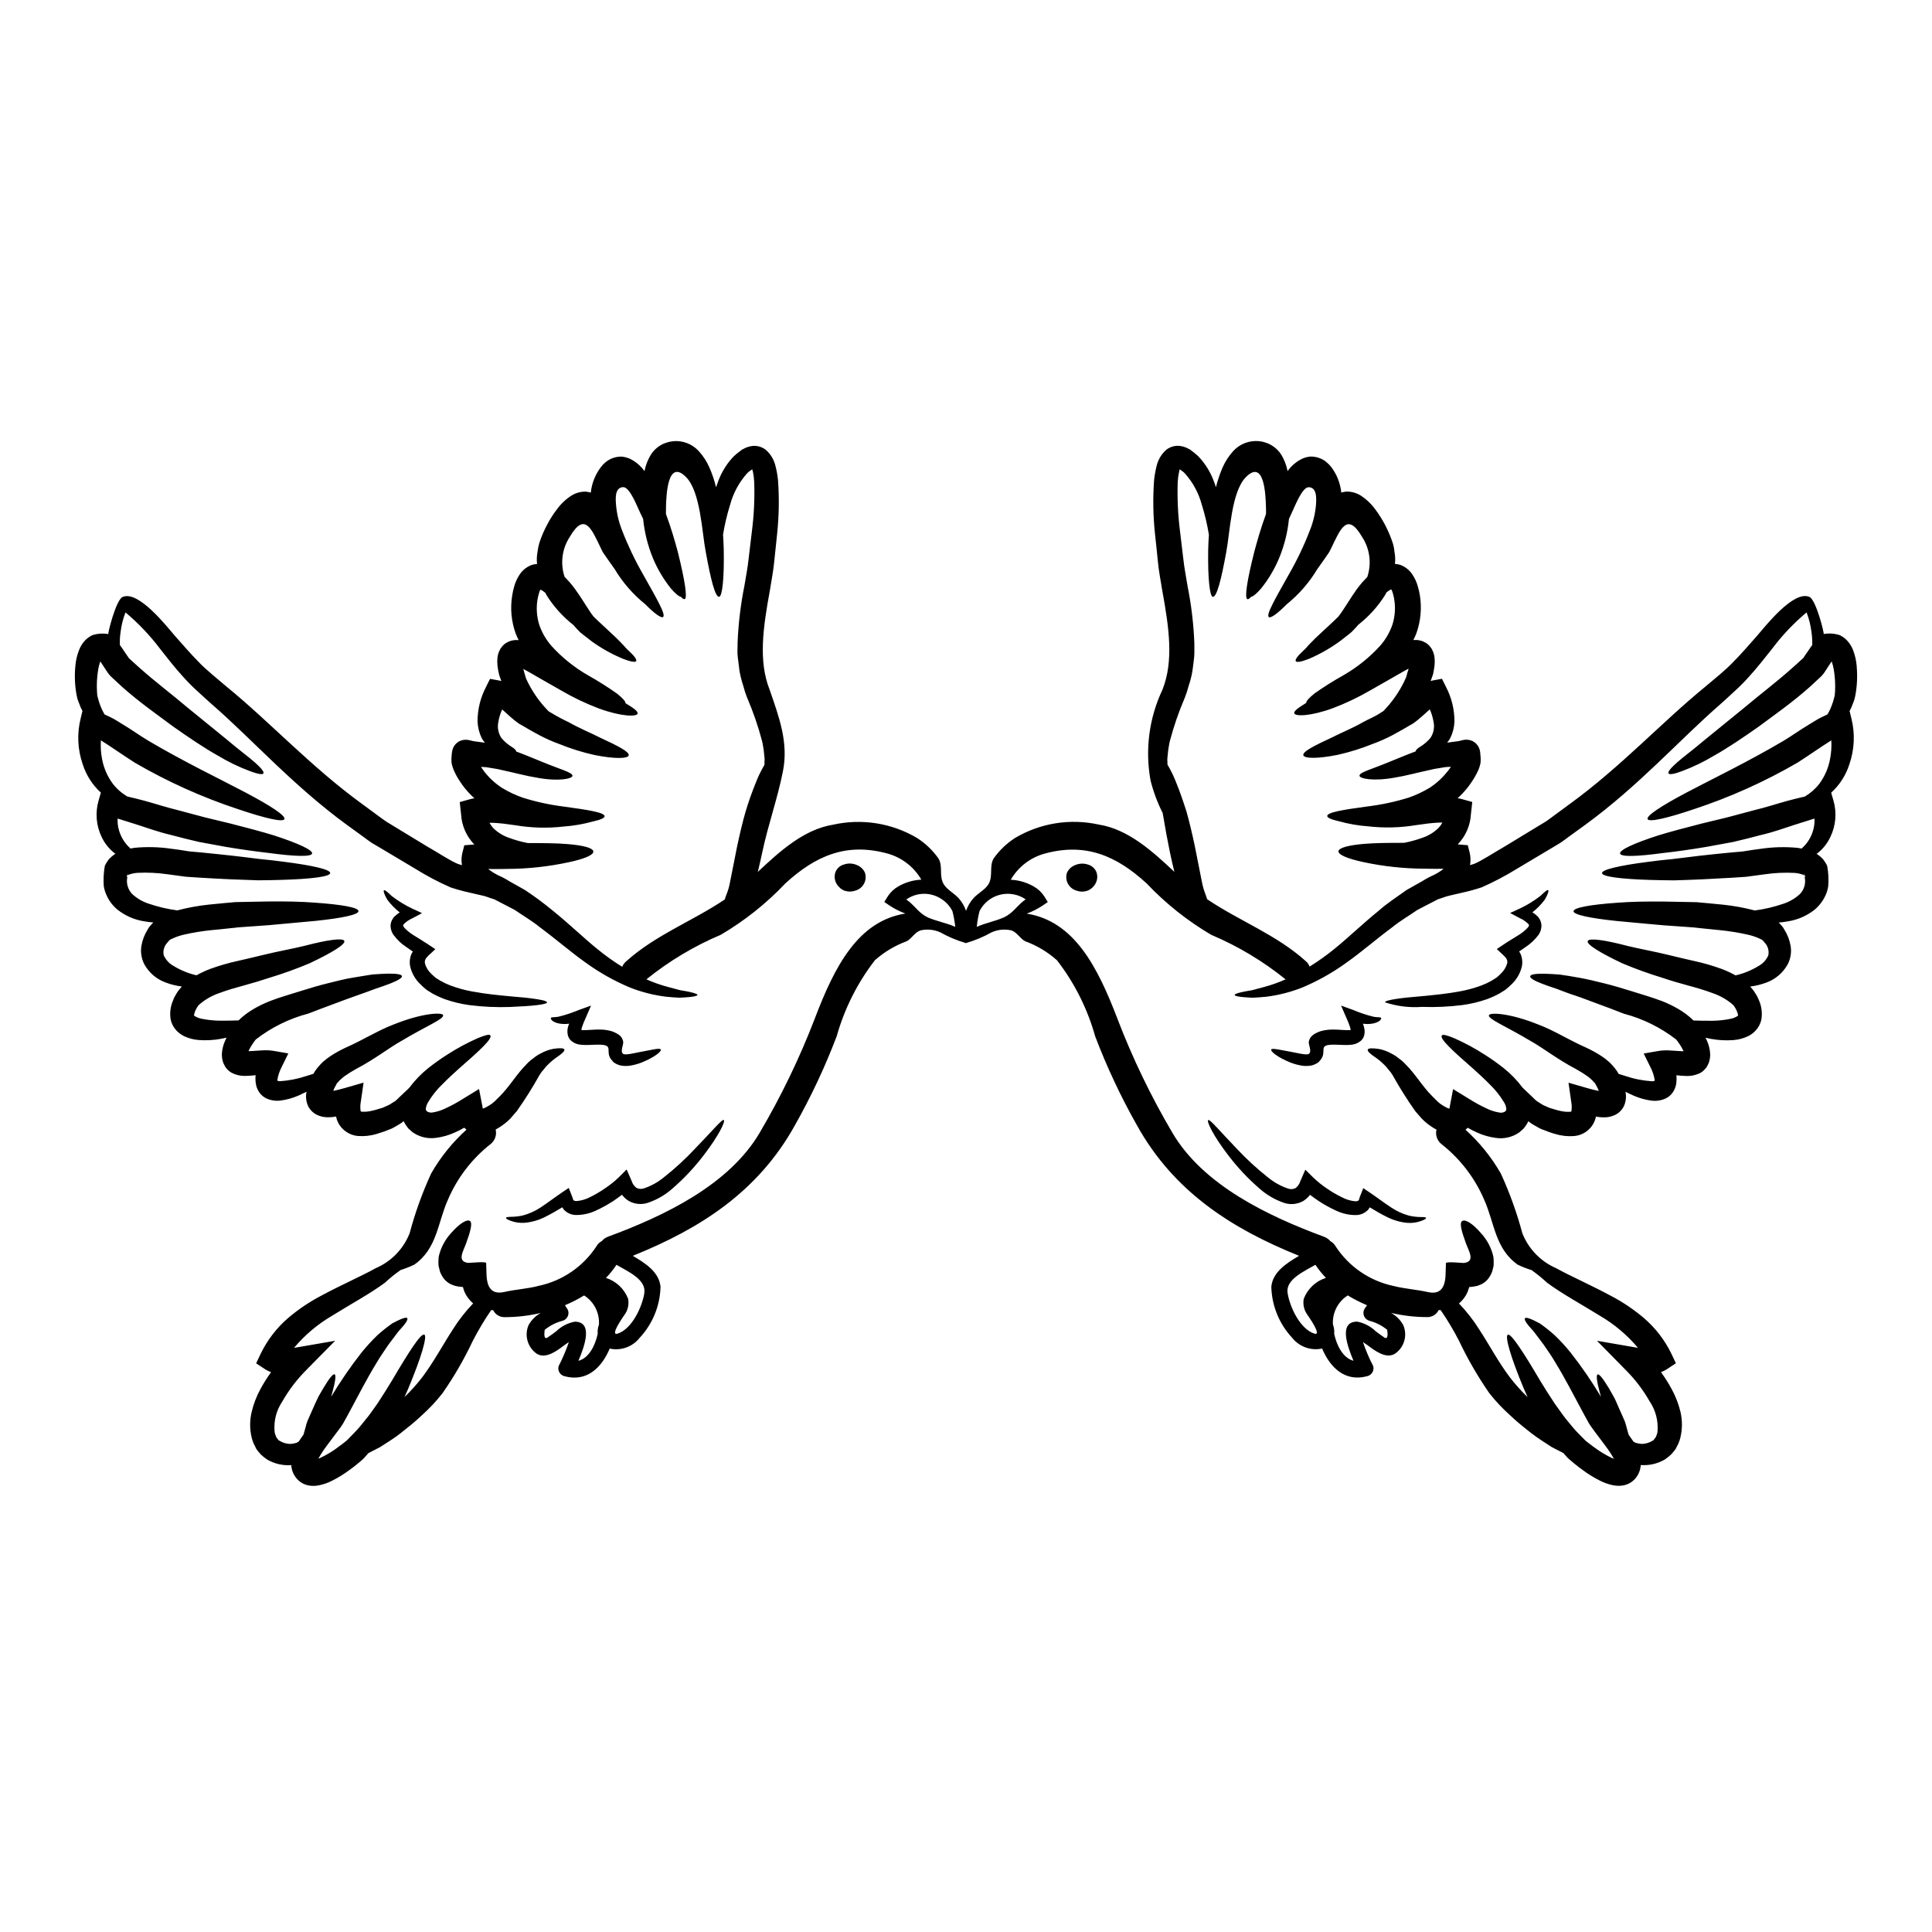 <?xml version="1.0" encoding="UTF-8"?>
<!-- Uploaded to: SVG Repo, www.svgrepo.com, Generator: SVG Repo Mixer Tools -->
<svg fill="#000000" width="800px" height="800px" version="1.1" viewBox="144 144 512 512" xmlns="http://www.w3.org/2000/svg">
 <g>
  <path d="m169.76 328.18v0.027l0.07 0.309c0.141 0.477 0.262 0.977 0.395 1.453v-0.004c0.23 0.73 0.512 1.445 0.832 2.141 0.211 0.43 0.43 0.812 0.641 1.215 0.523 0.234 1.023 0.477 1.547 0.734 1.262 0.594 2.262 1.312 3.43 2 2.363 1.406 4.234 2.805 6.617 4.234 9.641 5.688 19.062 10.188 25.777 13.734 6.715 3.547 10.688 6.164 10.305 7.047-0.383 0.883-5.039-0.188-12.242-2.617-9.535-3.148-18.715-7.277-27.395-12.328-3.258-2.07-6.258-4.215-8.996-5.926-0.117 1.656-0.012 3.32 0.309 4.949 0.438 2.383 1.418 4.629 2.859 6.57 1.059 1.367 2.375 2.516 3.875 3.379 1.43 0.336 2.883 0.668 4.356 1.07 2.902 0.789 5.902 1.785 8.969 2.523 2.453 0.645 4.832 1.285 7.141 1.906l6.785 1.641c4.281 1.094 8.266 2.141 11.539 3.148 6.477 2.098 10.355 3.906 10.141 4.809-0.215 0.906-4.5 0.789-11.234-0.117-3.379-0.395-7.281-0.906-11.758-1.668-2.211-0.426-4.547-0.855-6.949-1.281-2.426-0.547-4.926-1.18-7.477-1.859-3.238-0.758-6.211-1.832-9.055-2.754-1.758-0.547-3.43-1.07-5.07-1.594l0.004-0.004c-0.062 1.027 0.051 2.059 0.336 3.047 0.449 1.613 1.293 3.094 2.453 4.305 0.211 0.215 0.395 0.395 0.617 0.594 0.355-0.07 0.734-0.141 1.094-0.188 3.141-0.301 6.301-0.227 9.422 0.211 1.523 0.191 3.023 0.395 4.453 0.645l0.477 0.07 0.094 0.023 0.266 0.023 1.07 0.094c0.688 0.047 1.406 0.117 2.094 0.188 2.781 0.289 5.477 0.547 8.023 0.836s4.973 0.594 7.234 0.883c2.258 0.211 4.359 0.449 6.297 0.711 7.664 0.977 12.402 2.047 12.402 3s-4.902 1.574-12.734 1.812c-1.969 0.07-4.121 0.094-6.402 0.117-2.281-0.094-4.723-0.168-7.305-0.266-2.582-0.094-5.262-0.285-8.047-0.43l-2.117-0.141-1.078-0.07-0.289-0.023h-0.117l-0.395-0.047-0.523-0.07-4.234-0.57c-2.609-0.371-5.242-0.492-7.871-0.359-0.789 0.055-1.566 0.223-2.309 0.5 0 0.047-0.094 0.117-0.141 0.117-0.047 0 0-0.047 0.023-0.07-0.047 0-0.09 0.016-0.121 0.047 0 0.023-0.094 0.07-0.117 0.07v-0.023h-0.004c0.07-0.07 0.121-0.16 0.145-0.258 0.027-0.07 0-0.312-0.07-0.023l-0.164 0.449-0.094 0.238 0.211 0.023c0.02-0.051 0.043-0.098 0.074-0.141l-0.117 0.395-0.004-0.004c-0.262 1.543 0.215 3.121 1.289 4.262 1.25 1.156 2.734 2.035 4.352 2.57 2.488 0.855 5.055 1.457 7.664 1.805 0.043 0 0.086-0.016 0.117-0.047 2.723-0.707 5.492-1.207 8.285-1.5 1.355-0.117 2.711-0.262 4.047-0.395 0.641-0.047 1.281-0.121 1.902-0.168l0.453-0.047 0.215-0.023 0.395-0.023h0.121l0.949-0.023 7.379-0.141c4.723-0.047 8.949 0.023 12.52 0.309 7.164 0.5 11.586 1.285 11.609 2.238 0.023 0.953-4.305 1.855-11.375 2.594-3.543 0.336-7.758 0.711-12.422 1.141-2.336 0.164-4.809 0.359-7.356 0.523l-0.953 0.07-0.117 0.023c-0.117 0-0.641 0.074-0.641 0.074l-2.023 0.211c-1.285 0.141-2.594 0.285-3.938 0.395h0.004c-2.457 0.242-4.898 0.637-7.305 1.18-1.008 0.219-1.988 0.539-2.93 0.953l-0.57 0.262c-0.059 0.043-0.121 0.078-0.188 0.098-0.023-0.121-0.336 0.285-0.523 0.453l-0.121 0.117-0.117 0.188h-0.004c-0.898 0.891-1.289 2.168-1.047 3.406 0.547 1.227 1.484 2.238 2.664 2.879 1.867 1.129 3.898 1.957 6.023 2.449 1.184-0.66 2.418-1.234 3.688-1.711 2.394-0.871 4.844-1.578 7.332-2.117 2.363-0.523 4.328-1 6.473-1.523 4.144-1.023 8.047-1.691 11.117-2.453 6.094-1.594 10.188-2.164 10.566-1.312 0.383 0.855-3.094 3.047-9.188 5.926v0.004c-3.523 1.48-7.121 2.777-10.781 3.883-2 0.664-4.356 1.379-6.547 1.969-2.188 0.59-4.453 1.238-6.547 2.023l0.004-0.004c-1.848 0.625-3.566 1.574-5.07 2.812-0.098 0.082-0.195 0.168-0.285 0.258-0.164 0.109-0.301 0.258-0.391 0.43l-0.395 0.617-0.047 0.121-0.141 0.262h-0.004c-0.203 0.422-0.348 0.871-0.426 1.336-0.047 0-0.191 0 0.211 0.309v-0.004c0.562 0.344 1.188 0.578 1.836 0.695 1.555 0.316 3.133 0.484 4.723 0.5 1.906 0.023 3.594-0.023 5.023-0.07h-0.004c1.23-1.188 2.594-2.219 4.07-3.07 1.402-0.812 2.867-1.516 4.379-2.098 1.43-0.547 2.832-1.023 4.191-1.426 1.359-0.402 2.57-0.789 3.805-1.18 2.5-0.789 4.902-1.5 7.234-2.07 2.332-0.57 4.453-1.141 6.449-1.453 2-0.312 3.805-0.664 5.402-0.879 1.617-0.117 2.996-0.191 4.141-0.215 2.281-0.023 3.57 0.191 3.641 0.668 0.07 0.477-1.07 1.141-3.148 1.969-1.047 0.395-2.309 0.859-3.785 1.336-1.477 0.547-3.148 1.18-5 1.812-1.852 0.629-3.828 1.402-5.973 2.188-2.141 0.789-4.477 1.664-6.926 2.617l0.004-0.004c-5.047 1.324-9.777 3.656-13.898 6.856l-0.047 0.047-0.047 0.07-0.312 0.395c-0.188 0.266-0.395 0.551-0.57 0.836-0.348 0.523-0.656 1.07-0.926 1.641-0.023 0.023-0.023 0.07-0.047 0.098 0.453 0.008 0.906-0.008 1.355-0.051l2.211-0.141c1.004-0.07 2.008-0.031 3 0.117l4 0.691-1.762 3.57c-0.59 1.137-0.988 2.356-1.184 3.617 0.203 0.121 0.434 0.18 0.668 0.168 2.41-0.141 4.793-0.605 7.082-1.383 0.641-0.211 1.262-0.395 1.836-0.57l0.43-0.734c0.613-0.863 1.309-1.672 2.07-2.406 0.645-0.57 1.328-1.098 2.047-1.574 1.258-0.82 2.574-1.555 3.934-2.188 4.668-2.047 8.715-4.641 12.711-6.141 7.785-3.148 13.02-3.285 13.188-2.5 0.266 1.023-4.375 2.828-11.02 6.805-3.309 1.836-7.086 4.856-11.996 7.426h-0.004c-1.066 0.586-2.102 1.23-3.094 1.93-0.434 0.324-0.848 0.672-1.238 1.047-0.395 0.355-0.43 0.57-0.762 0.789l-0.5 0.953-0.262 0.477 0.004-0.004c-0.023 0.074-0.047 0.145-0.078 0.215-0.07 0.145-0.094 0.289-0.164 0.43 0.906-0.164 1.969-0.453 2.977-0.734l5.047-1.453-0.738 5.141-0.004-0.004c-0.152 0.812-0.16 1.641-0.023 2.453 0.074 0.07 0.074 0.094 0.168 0.094 0.848 0.078 1.695 0.02 2.523-0.164 1.258-0.238 2.023-0.57 3.047-0.836 0.453-0.141 0.832-0.395 1.258-0.547h0.004c0.402-0.156 0.789-0.363 1.141-0.617 0.32-0.227 0.652-0.43 1-0.617 0.383-0.32 0.746-0.664 1.094-1.023 0.738-0.691 1.43-1.359 2.121-2l0.57-0.57c1.43-1.922 3.102-3.652 4.973-5.144 1.652-1.316 3.375-2.539 5.168-3.664 2.519-1.617 5.16-3.043 7.898-4.258 1.969-0.812 3.07-1.117 3.383-0.789 0.688 0.859-2.906 4.117-8.379 8.902-1.355 1.211-2.805 2.547-4.258 4.023h-0.004c-1.477 1.41-2.758 3.012-3.809 4.758-0.375 0.578-0.594 1.242-0.645 1.93 0.008 0.059 0.023 0.113 0.051 0.164-0.023-0.023-0.023 0-0.023 0s0.023 0.047 0.047 0.07c0.023 0.023 0.145 0.168 0.215 0.289 0.094 0.047 0.141 0.07 0.164 0.117 0.473 0.234 1.012 0.293 1.523 0.168 1.047-0.176 2.066-0.496 3.023-0.949 1.711-0.781 3.367-1.68 4.953-2.691l4.164-2.547 1 5.188c0.105-0.023 0.207-0.055 0.305-0.094 0.777-0.348 1.512-0.777 2.195-1.285l0.43-0.359 0.309-0.262 0.312-0.336c0.332-0.336 0.664-0.641 1-0.977 2.594-2.594 4.5-5.953 7.023-8.426l-0.008 0.004c0.562-0.617 1.191-1.168 1.879-1.641 0.582-0.488 1.223-0.902 1.902-1.238 1.031-0.578 2.148-0.988 3.309-1.215 1.762-0.262 2.809-0.211 2.953 0.168 0.141 0.383-0.594 1.117-2.07 2.094-0.793 0.551-1.535 1.172-2.215 1.855-0.426 0.387-0.809 0.816-1.141 1.289-0.453 0.477-0.848 1.004-1.18 1.574-1.828 3.277-3.828 6.453-5.996 9.52-0.395 0.453-0.762 0.906-1.18 1.355l-0.5 0.598c-0.211 0.211-0.547 0.5-0.809 0.758-0.953 0.84-2 1.566-3.117 2.164 0.348 1.469-0.203 2.996-1.402 3.906-4.898 3.863-8.75 8.887-11.211 14.613-2.785 6.188-2.859 13.016-8.926 17.277v0.004c-1.172 0.562-2.379 1.039-3.617 1.426-1.469 1.016-2.859 2.137-4.164 3.356-3.883 2.883-8.875 5.57-13.969 8.734-3.836 2.238-7.254 5.117-10.113 8.508 0.047 0.012 0.094 0.012 0.137 0l0.238-0.023 10.492-1.812-7.477 7.57 0.004 0.004c-2.547 2.523-4.742 5.383-6.523 8.496-1.605 2.375-2.328 5.234-2.047 8.09 0.031 0.27 0.102 0.535 0.211 0.785l0.141 0.395 0.074 0.188c0.023 0.047 0.641 0.859 0.641 0.859 0.164 0.094 0.211 0.047 0.285 0.141h0.004c0.828 0.508 1.781 0.789 2.754 0.812 0.465-0.016 0.93-0.09 1.379-0.219 0.215-0.039 0.426-0.125 0.613-0.242l0.234-0.141 0.07-0.051c0.395-0.617 0.812-1.211 1.215-1.758 0.07-0.188 0.117-0.395 0.188-0.57 0.164-0.617 0.336-1.238 0.5-1.836 0.117-0.395 0.141-0.57 0.359-1.18l0.355-0.812c0.477-1.094 0.93-2.117 1.359-3.07 0.43-0.953 0.836-1.855 1.234-2.664l1.262-2.188c1.547-2.594 2.594-3.906 3.023-3.711 0.43 0.191 0.188 1.879-0.57 4.664-0.094 0.395-0.238 0.855-0.359 1.281h0.004c2.438-4.066 5.125-7.977 8.047-11.711 1.336-1.648 2.773-3.215 4.305-4.688 1.234-1.098 2.531-2.121 3.879-3.07 2.258-1.211 3.641-1.734 3.938-1.359 0.297 0.379-0.547 1.598-2.309 3.477-0.711 0.953-1.617 2.117-2.641 3.5-0.953 1.453-2.117 3.023-3.234 4.953-2.309 3.734-4.723 8.422-7.594 13.777-0.395 0.664-0.738 1.332-1.121 2.023l-0.141 0.234-0.285 0.43-0.336 0.523-0.789 1.047c-0.926 1.238-1.879 2.523-2.856 3.809h0.004c-0.832 1.102-1.59 2.262-2.266 3.469l0.645-0.285 0.004 0.004c1.324-0.633 2.598-1.375 3.805-2.211 0.617-0.43 1.211-0.883 1.812-1.336l0.855-0.664 0.395-0.312 0.188-0.188c1.074-1.145 2.238-2.238 3.148-3.309 0.832-1.07 1.711-2.047 2.523-3.117s1.547-2.164 2.305-3.211c1.406-2.168 2.711-4.191 3.856-6.117 4.547-7.734 7.688-12.594 8.57-12.137 0.789 0.43-0.715 5.805-4.285 14.328-0.309 0.711-0.641 1.453-0.977 2.211v-0.004c1.68-1.617 3.242-3.356 4.668-5.199 3.07-4.07 5.512-8.688 8.141-12.711h-0.004c1.555-2.477 3.356-4.789 5.383-6.898-0.984-0.828-1.766-1.871-2.289-3.047-0.164-0.43-0.309-0.883-0.426-1.312h-0.168c-0.43-0.031-0.859-0.086-1.281-0.164l-0.762-0.168c-0.332-0.117-0.688-0.262-1-0.395h-0.004c-0.684-0.344-1.289-0.82-1.781-1.406-0.422-0.566-0.773-1.184-1.047-1.832-0.121-0.395-0.168-0.617-0.238-0.926l-0.047-0.215-0.141-0.547v-0.188l-0.023-0.715c0.023-0.477 0.023-0.977 0.07-1.402l-0.004-0.004c0.512-2.332 1.629-4.484 3.234-6.25 2.383-2.734 4.285-3.781 5.047-3.281 0.758 0.5 0.141 2.754-0.93 5.734-0.789 2.262-2.641 5 0.477 5.379 0.359 0.023 4.762-0.453 4.762 0.047l0.094 3.023c0.117 3.449 1.355 5.375 4.688 4.641 3.023-0.691 6.164-0.836 9.188-1.641h0.004c6.269-1.34 11.754-5.106 15.254-10.477 0.332-0.59 0.828-1.07 1.43-1.379 0.418-0.52 0.969-0.914 1.594-1.141 14.758-5.453 32.082-13.637 40.27-27.629v-0.004c5.676-9.641 10.547-19.734 14.562-30.176 5.238-13.777 11.414-25.848 24.008-27.848h0.004c-1.449-0.531-2.832-1.227-4.117-2.07l-1.473-1 0.996-1.594c0.707-1.055 1.648-1.926 2.754-2.547 1.855-1.062 3.934-1.668 6.07-1.766-1.98-3.418-5.238-5.918-9.055-6.945-10.781-2.93-18.945 0.57-26.988 7.945-5.035 5.32-10.797 9.902-17.113 13.613-7.086 2.996-13.723 6.973-19.707 11.805 1.832 0.812 3.727 1.48 5.664 2 1.234 0.336 2.363 0.617 3.305 0.883 0.977 0.141 1.812 0.309 2.5 0.453 1.359 0.309 2.07 0.57 2.07 0.789 0 0.215-0.711 0.43-2.141 0.57-0.711 0.074-1.594 0.121-2.641 0.168-1.047-0.023-2.234-0.141-3.617-0.266-3.316-0.414-6.562-1.254-9.664-2.496-4.074-1.727-7.938-3.906-11.52-6.496-3.902-2.754-7.898-6.238-12.203-9.426-2.168-1.758-4.406-3.023-6.668-4.594-1.312-0.688-2.644-1.379-3.996-2.07l-1-0.523-0.359-0.188 0.004-0.004c-0.066-0.012-0.133-0.031-0.199-0.055l-0.238-0.074c-0.617-0.211-1.258-0.426-1.883-0.641-0.621-0.215-1.426-0.332-2.141-0.523-0.789-0.188-1.574-0.359-2.363-0.547h0.004c-1.633-0.363-3.246-0.809-4.832-1.336-3.246-1.434-6.387-3.094-9.398-4.969-2.977-1.762-5.992-3.566-9.055-5.402l-2.367-1.391c-0.758-0.5-1.477-1.047-2.211-1.594-1.453-1.047-2.93-2.141-4.43-3.211-14.305-10.449-25.086-22.656-35.699-31.883-1.332-1.211-2.664-2.363-3.902-3.543-1.32-1.195-2.574-2.457-3.762-3.785-2.363-2.57-4.281-5.117-6.164-7.477-2.672-3.539-5.738-6.766-9.141-9.613-0.652 1.691-1.09 3.461-1.305 5.258-0.172 1.129-0.23 2.269-0.168 3.406 0.191 0.262 0.395 0.547 0.57 0.789l1.145 1.711 0.523 0.738c0.023 0.047 0.094 0.141 0.117 0.188-0.023-0.023-0.047-0.023-0.07-0.047v0.004c0.113 0.117 0.234 0.227 0.359 0.332 0.832 0.734 1.664 1.5 2.496 2.258 4.215 3.762 8.902 7.285 12.832 10.629 3.996 3.234 7.566 6.164 10.586 8.617 2.93 2.5 5.547 4.406 7.211 5.879 1.664 1.477 2.5 2.496 2.262 2.902-0.234 0.406-1.523 0.168-3.617-0.617-2.953-1.105-5.797-2.484-8.496-4.117-3.57-2-7.477-4.641-11.781-7.664-4.211-3.148-8.828-6.328-13.59-10.566-0.879-0.809-1.734-1.617-2.594-2.406-0.172-0.141-0.328-0.289-0.477-0.449l-0.309-0.359c-0.191-0.238-0.289-0.395-0.453-0.594l-0.641-0.977c-0.395-0.57-0.738-1.141-1.098-1.688-0.055-0.078-0.117-0.148-0.184-0.215-0.246 0.699-0.43 1.414-0.551 2.144-0.332 1.973-0.438 3.977-0.309 5.973 0 0.199 0.016 0.398 0.051 0.594-0.02 0.016 0 0.137 0 0.16zm460.47 0c0-0.023 0.027-0.141 0-0.164 0.027-0.141 0.051-0.395 0.074-0.594v-0.004c0.109-1.996 0-4-0.332-5.973-0.121-0.73-0.305-1.445-0.547-2.144-0.07 0.066-0.137 0.141-0.191 0.219-0.359 0.547-0.715 1.117-1.098 1.688l-0.641 0.977c-0.133 0.211-0.285 0.41-0.453 0.594l-0.309 0.359h0.004c-0.148 0.16-0.309 0.309-0.477 0.449-0.859 0.789-1.715 1.598-2.594 2.406-4.762 4.238-9.379 7.426-13.59 10.566-4.305 3.023-8.211 5.664-11.781 7.664h-0.004c-2.695 1.633-5.543 3.012-8.496 4.117-2.094 0.789-3.379 1.023-3.617 0.617-0.238-0.406 0.57-1.406 2.262-2.902 1.691-1.496 4.281-3.383 7.211-5.879 3.023-2.453 6.617-5.379 10.586-8.617 3.938-3.328 8.617-6.852 12.832-10.629 0.832-0.758 1.688-1.523 2.496-2.258l0.395-0.336c-0.023 0.023-0.07 0.023-0.094 0.047 0.047-0.047 0.094-0.141 0.141-0.188l0.5-0.738c0.395-0.57 0.789-1.141 1.18-1.711h0.004c0.172-0.277 0.363-0.539 0.57-0.789 0.039-1.137-0.027-2.277-0.195-3.406-0.215-1.801-0.652-3.566-1.305-5.258-3.398 2.844-6.457 6.07-9.117 9.613-1.906 2.363-3.832 4.902-6.188 7.477-1.184 1.328-2.441 2.59-3.762 3.785-1.234 1.18-2.57 2.336-3.879 3.543-10.629 9.238-21.418 21.445-35.723 31.883-1.477 1.07-2.953 2.164-4.43 3.211-0.734 0.547-1.453 1.094-2.211 1.594l-2.309 1.383-9.055 5.402c-3.023 1.871-6.172 3.531-9.422 4.969-1.586 0.527-3.199 0.973-4.828 1.336-0.789 0.188-1.598 0.359-2.363 0.547-0.715 0.191-1.477 0.312-2.141 0.523-0.664 0.211-1.262 0.43-1.883 0.641l-0.238 0.074-0.188 0.07-0.359 0.188-1.023 0.523c-1.355 0.688-2.688 1.379-3.996 2.07-2.262 1.574-4.5 2.832-6.668 4.594-4.305 3.188-8.305 6.691-12.203 9.426l0.004 0.004c-3.586 2.59-7.449 4.769-11.523 6.496-3.098 1.242-6.348 2.082-9.66 2.496-1.383 0.121-2.57 0.238-3.617 0.266-1.047-0.047-1.93-0.094-2.641-0.168-1.406-0.141-2.141-0.332-2.141-0.57s0.711-0.5 2.07-0.789c0.688-0.145 1.523-0.312 2.5-0.453 0.949-0.266 2.07-0.547 3.305-0.883 1.922-0.523 3.801-1.191 5.625-2.004-5.988-4.832-12.621-8.809-19.711-11.805-6.305-3.707-12.055-8.281-17.086-13.594-8.023-7.375-16.207-10.875-26.988-7.945-3.816 1.027-7.07 3.527-9.051 6.945 2.133 0.098 4.215 0.703 6.066 1.766 1.109 0.613 2.055 1.488 2.758 2.547l0.996 1.594-1.473 1c-1.289 0.844-2.672 1.539-4.117 2.07 12.594 2 18.773 14.09 24.039 27.848h-0.004c4 10.445 8.863 20.539 14.539 30.176 8.188 13.992 25.512 22.18 40.27 27.629v0.004c0.629 0.234 1.188 0.629 1.621 1.141 0.586 0.32 1.074 0.797 1.402 1.379 3.504 5.371 8.988 9.137 15.258 10.477 3.047 0.789 6.164 0.949 9.188 1.641 3.332 0.734 4.57-1.18 4.688-4.641l0.094-3.023c0-0.5 4.43-0.023 4.762-0.047 3.148-0.395 1.281-3.117 0.477-5.379-1.07-3-1.738-5.211-0.93-5.734 0.812-0.523 2.688 0.547 5.047 3.281 1.605 1.762 2.719 3.91 3.234 6.238 0.051 0.465 0.074 0.934 0.07 1.402l-0.023 0.715v0.188l-0.117 0.547-0.07 0.215v0.004c-0.055 0.312-0.137 0.621-0.242 0.926-0.262 0.656-0.613 1.273-1.047 1.832-0.48 0.586-1.082 1.062-1.758 1.406-0.336 0.141-0.668 0.285-1 0.395l-0.789 0.168h0.004c-0.426 0.078-0.855 0.133-1.285 0.164h-0.145c-0.141 0.43-0.285 0.883-0.449 1.312-0.512 1.18-1.297 2.223-2.285 3.047 2.023 2.109 3.828 4.422 5.379 6.898 2.641 4.023 5.07 8.66 8.141 12.711 1.422 1.848 2.981 3.59 4.664 5.211-0.336-0.758-0.668-1.5-0.977-2.211-3.57-8.52-5.07-13.898-4.258-14.328 0.812-0.43 3.996 4.406 8.543 12.137 1.145 1.926 2.453 3.938 3.883 6.117 0.734 1.047 1.5 2.117 2.305 3.211 0.809 1.094 1.668 2.047 2.523 3.117 0.855 1.07 2.07 2.164 3.148 3.309 0 0 0.094 0.094 0.117 0.094l0.07 0.094 0.395 0.312 0.855 0.664c0.598 0.453 1.18 0.906 1.836 1.336l-0.008 0.004c1.199 0.836 2.465 1.578 3.785 2.211l0.668 0.285v-0.004c-0.684-1.207-1.445-2.367-2.285-3.469-0.977-1.285-1.93-2.57-2.856-3.809l-0.762-1.047-0.359-0.523-0.285-0.43-0.141-0.234c-0.395-0.691-0.738-1.359-1.121-2.023-2.879-5.356-5.281-10.043-7.594-13.777-1.094-1.93-2.258-3.5-3.234-4.953-1.023-1.379-1.902-2.547-2.641-3.5-1.762-1.879-2.594-3.094-2.309-3.477 0.285-0.383 1.668 0.145 3.938 1.359h-0.004c1.352 0.949 2.644 1.973 3.879 3.07 1.539 1.465 2.977 3.031 4.309 4.688 2.926 3.731 5.613 7.641 8.043 11.711-0.117-0.43-0.266-0.906-0.359-1.281-0.758-2.785-0.977-4.477-0.547-4.664 0.43-0.188 1.453 1.117 3.023 3.711 0.395 0.664 0.789 1.406 1.238 2.188 0.453 0.785 0.809 1.711 1.234 2.664 0.43 0.953 0.883 1.969 1.359 3.07l0.355 0.812c0.215 0.594 0.238 0.758 0.359 1.18 0.164 0.594 0.336 1.215 0.5 1.836 0.07 0.188 0.117 0.395 0.188 0.57 0.395 0.547 0.812 1.141 1.238 1.758l0.07 0.051 0.234 0.141h0.008c0.176 0.105 0.371 0.18 0.574 0.211 0.449 0.129 0.91 0.199 1.375 0.219 0.973-0.027 1.922-0.309 2.758-0.812 0.047-0.094 0.117-0.047 0.262-0.141 0 0 0.617-0.812 0.641-0.859l0.074-0.188 0.164-0.395c0.098-0.254 0.172-0.516 0.211-0.785 0.262-2.856-0.469-5.711-2.07-8.09-1.773-3.117-3.969-5.977-6.519-8.496l-7.445-7.57 10.492 1.812 0.215 0.023v-0.004c0.043 0.02 0.094 0.027 0.141 0.023-2.852-3.387-6.266-6.262-10.09-8.496-5.094-3.148-10.09-5.852-13.969-8.734-1.305-1.211-2.688-2.332-4.141-3.356-1.25-0.383-2.465-0.859-3.641-1.426-6.047-4.262-6.141-11.09-8.926-17.277l-0.004-0.004c-2.461-5.727-6.312-10.75-11.207-14.613-1.199-0.91-1.754-2.438-1.406-3.902-1.117-0.602-2.164-1.328-3.117-2.168-0.262-0.262-0.594-0.547-0.789-0.758l-0.523-0.598c-0.395-0.449-0.789-0.902-1.18-1.355-2.164-3.066-4.168-6.242-5.992-9.52-0.332-0.57-0.73-1.098-1.184-1.574-0.332-0.473-0.715-0.902-1.141-1.289-0.68-0.684-1.418-1.305-2.211-1.852-1.477-0.977-2.215-1.688-2.07-2.094 0.145-0.406 1.18-0.43 2.953-0.168l-0.004-0.004c1.164 0.223 2.281 0.633 3.309 1.219 0.684 0.332 1.32 0.746 1.906 1.234 0.684 0.477 1.312 1.023 1.875 1.641 2.523 2.477 4.43 5.832 7.047 8.426 0.312 0.336 0.645 0.641 0.977 0.977l0.336 0.336 0.285 0.262 0.43 0.359-0.004-0.004c0.68 0.508 1.414 0.938 2.191 1.285 0.105 0.043 0.215 0.074 0.332 0.094l0.977-5.188 4.164 2.547c1.582 1.012 3.238 1.91 4.949 2.691 0.961 0.453 1.977 0.77 3.023 0.949 0.512 0.129 1.051 0.07 1.523-0.168 0.047-0.047 0.102-0.09 0.164-0.117 0.094-0.117 0.168-0.215 0.238-0.289l0.004 0.004c0.016-0.02 0.027-0.047 0.023-0.074 0 0 0-0.023-0.023 0 0.027-0.051 0.043-0.105 0.047-0.164-0.035-0.688-0.258-1.355-0.641-1.93-1.055-1.746-2.336-3.348-3.812-4.758-1.453-1.477-2.906-2.809-4.258-4.023-5.477-4.785-9.055-8.047-8.379-8.902 0.312-0.332 1.43-0.023 3.383 0.789h-0.004c2.731 1.215 5.363 2.637 7.879 4.254 1.789 1.125 3.512 2.348 5.168 3.664 1.871 1.492 3.539 3.223 4.969 5.144 0.191 0.188 0.395 0.395 0.594 0.57 0.668 0.641 1.359 1.309 2.098 2 0.352 0.367 0.723 0.707 1.121 1.023 0.332 0.188 0.664 0.395 0.977 0.617h-0.004c0.355 0.25 0.738 0.457 1.145 0.617 0.43 0.164 0.789 0.395 1.258 0.547 1.023 0.266 1.785 0.594 3.047 0.836 0.836 0.184 1.695 0.242 2.547 0.164 0.07 0 0.07-0.023 0.145-0.094 0.141-0.812 0.133-1.641-0.023-2.453l-0.738-5.141 5.047 1.453c1 0.285 2.07 0.57 2.977 0.734l-0.004 0.004c-0.043-0.148-0.102-0.289-0.164-0.43-0.027-0.07-0.055-0.141-0.074-0.215l-0.262-0.477-0.5-0.953c-0.336-0.234-0.395-0.453-0.762-0.789v0.004c-0.383-0.379-0.797-0.73-1.238-1.047-0.988-0.703-2.023-1.348-3.094-1.93-4.902-2.57-8.688-5.594-11.996-7.426-6.641-3.977-11.281-5.781-11.02-6.805 0.164-0.789 5.422-0.641 13.188 2.5 4.023 1.5 8.043 4.094 12.711 6.141h-0.004c1.363 0.633 2.676 1.367 3.938 2.188 0.719 0.469 1.406 0.996 2.047 1.574 0.766 0.73 1.461 1.535 2.07 2.406l0.43 0.734c0.57 0.191 1.18 0.359 1.836 0.57h-0.004c2.289 0.773 4.672 1.238 7.086 1.383 0.23 0.012 0.465-0.047 0.664-0.168-0.184-1.262-0.582-2.488-1.18-3.617l-1.762-3.57 4-0.691h-0.004c0.992-0.148 2-0.188 3-0.117l2.211 0.141c0.453 0.043 0.906 0.059 1.359 0.051-0.023-0.027-0.023-0.074-0.047-0.098-0.27-0.57-0.582-1.117-0.93-1.641-0.188-0.285-0.395-0.57-0.57-0.836l-0.312-0.395-0.047-0.07-0.047-0.047c-4.121-3.199-8.852-5.531-13.898-6.856-2.453-0.953-4.762-1.859-6.902-2.617-2.141-0.758-4.141-1.594-5.996-2.188-1.855-0.594-3.523-1.262-4.977-1.812-1.5-0.477-2.754-0.93-3.809-1.336-2.07-0.789-3.211-1.496-3.117-1.969 0.094-0.473 1.336-0.691 3.617-0.668 1.145 0.023 2.523 0.098 4.141 0.215 1.598 0.211 3.406 0.523 5.402 0.879 2 0.355 4.141 0.883 6.449 1.453 2.309 0.57 4.723 1.285 7.234 2.07 1.234 0.395 2.5 0.762 3.805 1.18 1.309 0.418 2.754 0.879 4.215 1.426l0.008 0.004c1.5 0.586 2.957 1.289 4.352 2.098 1.477 0.852 2.844 1.883 4.07 3.07 1.453 0.047 3.117 0.094 5.047 0.07 1.574-0.016 3.144-0.184 4.688-0.5 0.648-0.117 1.27-0.352 1.832-0.695 0.395-0.309 0.262-0.309 0.234-0.309l0.004 0.004c-0.094-0.465-0.246-0.91-0.453-1.336l-0.141-0.262-0.047-0.121-0.395-0.617c-0.094-0.172-0.23-0.32-0.395-0.43-0.094-0.07-0.117-0.141-0.262-0.262v0.004c-1.516-1.23-3.242-2.184-5.09-2.809-2.094-0.789-4.309-1.426-6.523-2.023-2.211-0.598-4.57-1.281-6.57-1.969-3.656-1.105-7.258-2.402-10.781-3.883-6.094-2.883-9.57-5.07-9.188-5.926 0.383-0.859 4.477-0.285 10.566 1.312 3.07 0.758 6.969 1.43 11.117 2.453 2.141 0.523 4.141 1 6.473 1.523v-0.004c2.488 0.539 4.941 1.246 7.332 2.117 1.27 0.477 2.504 1.051 3.688 1.711 2.129-0.488 4.16-1.316 6.023-2.449 1.191-0.625 2.133-1.641 2.664-2.879 0.242-1.234-0.141-2.508-1.023-3.402l-0.117-0.188-0.145-0.117c-0.164-0.168-0.5-0.574-0.5-0.453v-0.004c-0.078-0.016-0.152-0.051-0.215-0.098l-0.547-0.262c-0.941-0.41-1.922-0.73-2.926-0.949-2.418-0.543-4.867-0.938-7.332-1.184-1.312-0.121-2.641-0.266-3.938-0.395l-2-0.211s-0.523-0.074-0.664-0.074l-0.117-0.023-0.953-0.07c-2.547-0.164-5-0.359-7.356-0.523-4.664-0.43-8.875-0.789-12.422-1.141-7.047-0.738-11.414-1.664-11.375-2.594s4.449-1.738 11.609-2.238c3.57-0.285 7.809-0.355 12.52-0.309l7.379 0.141 0.949 0.023h0.121l0.395 0.023 0.215 0.023 0.453 0.047c0.617 0.047 1.258 0.121 1.902 0.168 1.336 0.117 2.691 0.262 4.047 0.395h0.004c2.797 0.289 5.566 0.793 8.285 1.5 0.035 0.023 0.078 0.039 0.117 0.047 2.609-0.344 5.176-0.949 7.664-1.805 1.617-0.535 3.106-1.414 4.352-2.57 1.086-1.133 1.562-2.715 1.289-4.262l-0.059-0.27 0.188-0.047-0.094-0.238-0.164-0.449c-0.07-0.289-0.098-0.047-0.07 0.023 0.02 0.098 0.07 0.184 0.141 0.258v0.059c-0.023 0-0.117-0.047-0.117-0.07-0.027-0.023-0.062-0.043-0.102-0.047 0 0.023 0.023 0.047 0.023 0.094s-0.164-0.07-0.164-0.141c-0.742-0.277-1.516-0.445-2.305-0.5-2.617-0.133-5.242-0.012-7.832 0.359-1.43 0.188-2.856 0.395-4.234 0.57l-0.547 0.07-0.359 0.047h-0.141l-0.266 0.023-1.07 0.07-2.117 0.141c-2.781 0.145-5.477 0.289-8.047 0.43-2.57 0.141-5.023 0.168-7.305 0.266-2.281-0.023-4.43-0.047-6.402-0.117-7.828-0.238-12.684-0.883-12.707-1.812-0.023-0.93 4.688-2.023 12.375-3 1.93-0.262 4.027-0.5 6.297-0.711 2.262-0.289 4.688-0.57 7.234-0.883s5.238-0.547 8.023-0.836c0.688-0.07 1.406-0.141 2.117-0.188l1.047-0.094 0.289-0.023 0.094-0.023 0.453-0.07c1.43-0.238 2.93-0.453 4.453-0.645l-0.004-0.004c3.121-0.438 6.285-0.512 9.422-0.211 0.359 0.047 0.738 0.117 1.094 0.188 0.219-0.184 0.426-0.383 0.617-0.594 1.172-1.203 2.012-2.688 2.453-4.305 0.285-0.988 0.398-2.019 0.336-3.047-1.641 0.523-3.309 1.047-5.07 1.594-2.859 0.93-5.805 2-9.055 2.754-2.547 0.668-5.047 1.312-7.445 1.859-2.43 0.43-4.762 0.859-6.977 1.281-4.453 0.762-8.379 1.285-11.758 1.668-6.734 0.902-10.996 1.047-11.211 0.117-0.211-0.93 3.641-2.711 10.117-4.809 3.258-1 7.258-2.047 11.539-3.148l6.785-1.641c2.305-0.617 4.688-1.258 7.141-1.906 3.094-0.734 6.07-1.734 8.992-2.523 1.453-0.395 2.906-0.734 4.356-1.07l0.008 0.004c1.488-0.871 2.797-2.016 3.852-3.379 1.445-1.941 2.422-4.188 2.859-6.57 0.32-1.629 0.43-3.293 0.336-4.949-2.754 1.711-5.762 3.856-8.996 5.926h-0.004c-8.703 5.047-17.902 9.176-27.457 12.32-7.211 2.43-11.852 3.477-12.234 2.617-0.383-0.859 3.617-3.5 10.328-7.047 6.711-3.547 16.113-8.047 25.754-13.734 2.363-1.43 4.258-2.828 6.617-4.234 1.18-0.688 2.188-1.406 3.43-2 0.523-0.262 1.023-0.5 1.547-0.734 0.211-0.395 0.453-0.789 0.641-1.215 0.32-0.695 0.602-1.41 0.832-2.141 0.117-0.477 0.262-0.977 0.395-1.453l0.07-0.309zm5.809-7.519h0.004c0.227 2.508 0.113 5.039-0.336 7.519-0.055 0.328-0.125 0.652-0.215 0.973l-0.191 0.621-0.141 0.355c-0.188 0.477-0.359 0.953-0.547 1.406-0.141 0.289-0.312 0.57-0.453 0.883l0.477 1.969c1.012 4.031 0.82 8.273-0.547 12.199-0.918 2.871-2.578 5.449-4.809 7.481l0.594 2.07h0.004c0.934 3.211 0.645 6.652-0.812 9.66-0.824 1.785-2.086 3.332-3.664 4.5 0.066 0.043 0.137 0.074 0.211 0.094 0.52 0.355 0.996 0.766 1.43 1.219 0.27 0.332 0.516 0.68 0.742 1.047 0.184 0.273 0.332 0.566 0.449 0.875 0.316 1.762 0.406 3.555 0.262 5.336-0.129 0.848-0.379 1.672-0.734 2.449-0.684 1.473-1.684 2.773-2.93 3.809-2.012 1.57-4.387 2.609-6.906 3.023-0.902 0.164-1.734 0.266-2.57 0.336l0.004-0.004c0.266 0.227 0.504 0.484 0.715 0.762l0.141 0.168 0.094 0.094 0.215 0.285 0.047 0.07 0.285 0.477c0.836 1.32 1.406 2.789 1.672 4.328 0.277 1.648 0.016 3.344-0.742 4.832-1.223 2.258-3.227 3.992-5.641 4.879-1.395 0.523-2.848 0.883-4.328 1.07 0.211 0.262 0.449 0.523 0.664 0.789 0.246 0.297 0.469 0.613 0.664 0.949l0.453 0.738s0.141 0.285 0.164 0.309l0.023 0.051 0.047 0.141 0.121 0.234 0.211 0.5h0.004c0.688 1.605 0.895 3.375 0.598 5.094-0.234 1.039-0.734 2-1.453 2.789-0.594 0.672-1.324 1.215-2.141 1.594-1.199 0.562-2.488 0.902-3.809 1-1.973 0.148-3.957 0.043-5.902-0.312-0.523-0.094-1-0.211-1.5-0.309 0.121 0.211 0.238 0.449 0.359 0.688v0.004c0.5 1.094 0.801 2.273 0.879 3.473 0.031 0.395 0.016 0.793-0.047 1.184l-0.121 0.664c-0.078 0.309-0.18 0.613-0.309 0.906-0.117 0.262-0.246 0.516-0.391 0.762l-0.164 0.234-0.004 0.004c-0.391 0.527-0.875 0.98-1.426 1.332-1.215 0.637-2.57 0.941-3.938 0.879-0.953-0.023-1.758-0.094-2.547-0.188 0.074 0.711 0.066 1.43-0.023 2.141-0.121 0.844-0.43 1.652-0.906 2.359-0.504 0.754-1.215 1.348-2.047 1.715-1.16 0.496-2.434 0.672-3.688 0.5-1.641-0.223-3.246-0.68-4.758-1.355-0.762-0.336-1.43-0.668-2.07-0.977 0.277 1.309 0.117 2.668-0.453 3.879-0.523 1.023-1.379 1.84-2.43 2.309-0.727 0.328-1.508 0.523-2.305 0.57-0.887 0.043-1.773-0.02-2.644-0.188-0.07 0.285-0.117 0.547-0.211 0.832l-0.004-0.004c-0.426 1.254-1.234 2.344-2.309 3.121-0.984 0.707-2.144 1.129-3.356 1.215-1.645 0.117-3.301-0.066-4.879-0.547-1.141-0.289-2.57-0.883-3.781-1.336-0.617-0.266-1.18-0.664-1.785-0.977h-0.004c-0.562-0.309-1.094-0.668-1.594-1.07-0.047 0.125-0.102 0.242-0.164 0.359-0.219 0.418-0.473 0.812-0.766 1.18l-0.07 0.094-0.262 0.336-0.07 0.07-0.336 0.289-0.641 0.57h0.004c-1.812 1.301-4.059 1.848-6.266 1.523-1.727-0.223-3.41-0.707-4.992-1.43-0.852-0.371-1.676-0.793-2.477-1.262-0.188 0.184-0.387 0.359-0.594 0.523 3.711 3.344 6.867 7.258 9.352 11.59 2.352 5.113 4.262 10.414 5.711 15.852 1.645 4.152 4.875 7.484 8.973 9.258 3.938 2.191 8.969 4.328 14.609 7.379h0.004c3.074 1.617 5.961 3.566 8.609 5.809 3.031 2.602 5.504 5.793 7.258 9.379l1.238 2.617-2.453 1.617 0.004 0.004c-0.473 0.293-0.977 0.539-1.5 0.734 1.055 1.449 2.008 2.969 2.859 4.547 1.031 1.887 1.805 3.906 2.305 5.996 0.516 2.234 0.508 4.555-0.023 6.785-0.129 0.574-0.32 1.133-0.57 1.668l-0.395 0.789-0.211 0.395v-0.004c-0.035 0.07-0.066 0.141-0.094 0.211-0.098 0.141-0.199 0.27-0.312 0.395l-0.047 0.07-0.812 0.953c-0.535 0.496-1.105 0.949-1.711 1.359-1.922 1.117-4.137 1.621-6.352 1.453-0.098 1.773-0.977 3.41-2.406 4.469-0.875 0.617-1.906 0.973-2.977 1.023-0.734 0.047-1.469-0.02-2.188-0.188-1.094-0.238-2.148-0.613-3.148-1.117-1.66-0.824-3.242-1.797-4.723-2.906-0.711-0.5-1.402-1.047-2.07-1.594l-1-0.836-0.508-0.426-0.449-0.43-0.191-0.215c-0.285-0.332-0.547-0.641-0.836-0.953-0.973-0.477-1.996-1.004-3.07-1.574-1.688-1.117-3.594-2.258-5.422-3.688-1.832-1.43-3.832-3.023-5.57-4.688v-0.004c-2.039-1.809-3.914-3.801-5.594-5.949-3.027-4.371-5.695-8.977-7.973-13.777-1.453-2.84-3.094-5.582-4.902-8.211-0.07 0-0.168 0.023-0.238 0.023-0.07 0-0.188-0.047-0.285-0.047-0.551 1.176-1.746 1.914-3.047 1.883-3.231-0.004-6.449-0.379-9.59-1.117 1.379 0.746 2.512 1.879 3.258 3.258 1.172 2.727 0.242 5.902-2.211 7.57-2.406 1.477-5.453-0.906-7.258-2.262-0.395-0.285-0.812-0.57-1.215-0.832h-0.004c0.746 2.188 1.652 4.32 2.719 6.375 0.309 1.141-0.359 2.324-1.5 2.641-5.977 1.668-9.926-2.281-12.043-7.305h-0.004c-2.965 0.641-6.035-0.457-7.922-2.832-3.438-3.68-5.406-8.492-5.535-13.527 0.355-3.906 4-6.234 7.352-8.211-18.016-7.258-33.199-17.066-42.902-34.488v0.004c-4.309-7.609-8.031-15.531-11.137-23.703-2.043-7.305-5.477-14.141-10.117-20.137-2.473-2.199-5.336-3.91-8.445-5.047-1.383-0.734-2.047-2.281-3.594-2.856-1.785-0.422-3.664-0.238-5.332 0.523-2.094 1.18-4.312 2.113-6.617 2.785v0.047c-0.047 0-0.094-0.023-0.141-0.023-0.043 0.004-0.082 0.012-0.121 0.023 0-0.023-0.023-0.023-0.023-0.047-2.301-0.676-4.523-1.609-6.613-2.785-1.664-0.758-3.531-0.945-5.312-0.523-1.574 0.57-2.234 2.117-3.617 2.856-3.106 1.141-5.969 2.852-8.445 5.047-4.629 6-8.062 12.836-10.117 20.137-3.106 8.172-6.828 16.094-11.137 23.703-9.688 17.422-24.871 27.23-42.902 34.488 3.352 1.969 7 4.305 7.352 8.211v-0.004c-0.129 5.043-2.102 9.863-5.547 13.543-1.883 2.379-4.957 3.477-7.922 2.832-2.117 5.023-6.07 8.973-12.043 7.305-1.145-0.316-1.812-1.496-1.5-2.641 1.062-2.055 1.969-4.188 2.715-6.375-0.395 0.262-0.836 0.547-1.215 0.832-1.805 1.359-4.852 3.738-7.258 2.262h-0.004c-2.441-1.676-3.367-4.844-2.211-7.57 0.746-1.379 1.879-2.512 3.262-3.258-3.137 0.738-6.348 1.113-9.57 1.117-1.309 0.039-2.512-0.699-3.07-1.883-0.094 0-0.188 0.047-0.285 0.047-0.094 0-0.168-0.023-0.238-0.023-1.809 2.629-3.445 5.371-4.898 8.211-2.269 4.805-4.938 9.414-7.977 13.777-1.672 2.148-3.535 4.141-5.57 5.949-1.734 1.664-3.734 3.234-5.57 4.688-1.836 1.453-3.758 2.57-5.449 3.688-1.074 0.57-2.098 1.098-3.07 1.574-0.266 0.312-0.551 0.621-0.836 0.953l-0.191 0.215-0.402 0.418-0.5 0.449-1 0.836c-0.668 0.547-1.359 1.094-2.07 1.594v-0.004c-1.48 1.109-3.062 2.082-4.723 2.906-0.996 0.504-2.055 0.879-3.148 1.117-0.715 0.168-1.453 0.234-2.188 0.188-1.07-0.051-2.102-0.406-2.977-1.023-1.426-1.059-2.309-2.695-2.406-4.469-2.215 0.164-4.43-0.34-6.352-1.453-0.605-0.41-1.176-0.863-1.711-1.359l-0.812-0.953-0.059-0.074c-0.023-0.023-0.289-0.395-0.289-0.395h0.004c-0.043-0.066-0.086-0.137-0.121-0.211l-0.188-0.395-0.395-0.789v0.004c-0.238-0.539-0.43-1.098-0.57-1.668-0.535-2.231-0.535-4.555 0-6.785 0.492-2.09 1.262-4.106 2.285-5.996 0.848-1.578 1.801-3.098 2.856-4.547-0.523-0.195-1.023-0.441-1.5-0.734l-2.453-1.617 1.238-2.617 0.004-0.004c1.75-3.59 4.211-6.785 7.238-9.395 2.648-2.25 5.539-4.207 8.617-5.828 5.641-3.047 10.688-5.188 14.609-7.379 4.109-1.762 7.344-5.098 8.973-9.258 1.449-5.438 3.359-10.738 5.711-15.852 2.484-4.336 5.641-8.246 9.352-11.59-0.188-0.164-0.395-0.332-0.594-0.523-0.801 0.469-1.625 0.891-2.477 1.262-1.582 0.723-3.266 1.207-4.992 1.43-2.207 0.32-4.453-0.223-6.262-1.523l-0.641-0.57-0.336-0.289-0.07-0.07-0.262-0.336-0.07-0.094c-0.293-0.367-0.547-0.762-0.766-1.18-0.062-0.117-0.117-0.234-0.164-0.359-0.496 0.41-1.027 0.766-1.594 1.07-0.57 0.312-1.18 0.711-1.785 0.977-1.238 0.512-2.5 0.957-3.785 1.336-1.578 0.48-3.234 0.668-4.879 0.547-1.203-0.086-2.356-0.508-3.332-1.219-1.086-0.766-1.902-1.855-2.332-3.117-0.094-0.285-0.141-0.547-0.211-0.832l-0.004 0.004c-0.871 0.168-1.758 0.23-2.644 0.188-0.797-0.051-1.578-0.246-2.305-0.57-1.047-0.477-1.898-1.289-2.43-2.309-0.57-1.211-0.727-2.57-0.453-3.879-0.641 0.309-1.309 0.641-2.047 0.977-1.52 0.676-3.129 1.133-4.781 1.355-1.25 0.168-2.527-0.004-3.688-0.5-0.832-0.367-1.539-0.961-2.047-1.715-0.477-0.703-0.781-1.516-0.883-2.359-0.109-0.711-0.125-1.43-0.047-2.141-0.762 0.094-1.574 0.164-2.547 0.188-1.355 0.062-2.703-0.242-3.902-0.879-0.566-0.344-1.062-0.797-1.453-1.332l-0.164-0.234v-0.004c-0.145-0.246-0.277-0.5-0.395-0.762-0.129-0.293-0.23-0.598-0.309-0.906l-0.121-0.664c-0.051-0.395-0.066-0.789-0.047-1.184 0.086-1.203 0.395-2.379 0.906-3.473 0.094-0.238 0.207-0.469 0.332-0.691-0.5 0.094-0.977 0.211-1.5 0.309-1.945 0.355-3.93 0.461-5.902 0.312-1.32-0.098-2.609-0.438-3.805-1-0.816-0.383-1.543-0.926-2.144-1.594-0.715-0.789-1.219-1.75-1.449-2.789-0.305-1.723-0.09-3.492 0.617-5.094l0.188-0.5 0.121-0.234 0.043-0.137 0.023-0.051c0.023-0.023 0.188-0.309 0.188-0.309l0.43-0.738v-0.004c0.195-0.336 0.426-0.652 0.688-0.945 0.191-0.266 0.43-0.527 0.641-0.789-1.473-0.184-2.918-0.543-4.305-1.07-2.422-0.879-4.438-2.613-5.664-4.879-0.746-1.492-1.004-3.184-0.738-4.832 0.266-1.539 0.832-3.008 1.668-4.328l0.285-0.477 0.047-0.07 0.215-0.285 0.094-0.094 0.141-0.168c0.219-0.273 0.457-0.527 0.719-0.762-0.812-0.07-1.668-0.168-2.57-0.336v0.004c-2.512-0.414-4.879-1.453-6.883-3.023-1.258-1.023-2.262-2.328-2.926-3.809-0.367-0.777-0.621-1.602-0.762-2.449-0.129-1.781-0.043-3.574 0.262-5.336 0.117-0.309 0.27-0.602 0.453-0.875 0.223-0.367 0.469-0.715 0.738-1.047 0.438-0.449 0.918-0.855 1.43-1.219 0.074-0.02 0.145-0.051 0.211-0.094-1.574-1.176-2.836-2.719-3.672-4.5-1.449-3.012-1.73-6.453-0.785-9.66l0.594-2.07c-2.231-2.031-3.887-4.609-4.805-7.481-1.371-3.926-1.562-8.168-0.551-12.199l0.477-1.969c-0.141-0.312-0.289-0.594-0.453-0.883-0.164-0.453-0.359-0.93-0.547-1.406l-0.141-0.355-0.211-0.609c-0.094-0.355-0.141-0.664-0.211-0.977l-0.004 0.004c-0.449-2.481-0.562-5.012-0.332-7.519 0.109-1.527 0.453-3.031 1.023-4.453 0.379-0.988 0.961-1.887 1.711-2.641 0.516-0.492 1.102-0.902 1.738-1.215 1.383-0.457 2.852-0.562 4.285-0.309-0.211-0.023 2-9.055 3.785-9.84 4.211-1.812 11.664 7.781 13.875 10.328 2.023 2.258 4.07 4.688 6.297 6.922 1.094 1.18 2.309 2.191 3.523 3.262 1.312 1.141 2.664 2.234 4.023 3.402 11.211 9.141 22.277 21.16 35.77 30.965 1.43 1.047 2.832 2.07 4.238 3.117 0.711 0.5 1.379 1.047 2.117 1.523l2.188 1.336c2.953 1.781 5.848 3.543 8.688 5.281 2.906 1.641 6.07 3.785 8.141 4.617 0.359 0.121 0.711 0.215 1.07 0.336-0.195-1.066-0.16-2.16 0.094-3.211l0.523-2.07 2.43-0.191c0.07 0 0.141-0.023 0.211-0.023v-0.004c-2.086-2.148-3.324-4.981-3.492-7.969l-0.074-0.645-0.285-2.617 2.711-0.758v-0.004c0.391-0.102 0.785-0.184 1.18-0.238-0.965-0.867-1.859-1.816-2.668-2.832-0.742-0.961-1.418-1.969-2.023-3.023-0.316-0.57-0.602-1.16-0.852-1.762-0.16-0.395-0.289-0.801-0.395-1.211-0.078-0.297-0.125-0.602-0.141-0.906-0.023-0.375-0.023-0.746 0-1.117l0.094-1.094v-0.004c0.039-0.473 0.152-0.938 0.328-1.379 0.133-0.297 0.301-0.578 0.5-0.836 0.344-0.414 0.766-0.754 1.242-1 0.375-0.164 0.773-0.277 1.18-0.328 0.336-0.023 0.395-0.023 0.617-0.023 0.332 0.02 0.66 0.074 0.977 0.164l0.668 0.164c0.164 0.023 0.355 0.074 0.547 0.098l0.758 0.094 1.547 0.211c0.117 0.023 0.266 0.023 0.395 0.047l0.004 0.004c-0.332-0.379-0.621-0.793-0.859-1.234-0.656-1.371-1.027-2.863-1.094-4.383-0.004-3.219 0.781-6.387 2.285-9.234l1.023-2.07 2.477 0.453c0.18 0.039 0.352 0.086 0.523 0.141l-0.312-0.879-0.164-0.453-0.074-0.238-0.047-0.094c-0.023-0.094-0.047-0.289-0.047-0.289v0.004c-0.148-0.598-0.258-1.199-0.332-1.809-0.113-0.812-0.133-1.637-0.047-2.453 0.066-0.625 0.234-1.234 0.5-1.805 0.16-0.395 0.387-0.758 0.668-1.074 0.297-0.398 0.668-0.734 1.094-0.996 0.734-0.473 1.578-0.742 2.449-0.789 0.305-0.016 0.605-0.008 0.906 0.023-0.305-0.586-0.574-1.191-0.809-1.809-1.152-3.215-1.461-6.672-0.906-10.039 0.129-0.855 0.32-1.699 0.57-2.523 0.281-0.973 0.695-1.902 1.238-2.758 0.727-1.223 1.832-2.176 3.148-2.711 0.527-0.199 1.082-0.316 1.645-0.359-0.035-0.227-0.062-0.457-0.074-0.688-0.031-0.852 0.035-1.707 0.191-2.547 0.094-0.848 0.27-1.684 0.523-2.5 0.527-1.574 1.184-3.102 1.969-4.57 0.734-1.441 1.602-2.812 2.594-4.094 1.066-1.5 2.418-2.773 3.973-3.758 1.141-0.691 2.457-1.039 3.789-1 0.422 0.062 0.844 0.148 1.258 0.262 0.262-2.477 1.199-4.832 2.711-6.805 0.293-0.395 0.629-0.754 1-1.07 0.59-0.543 1.277-0.965 2.023-1.242 0.797-0.309 1.648-0.453 2.5-0.426 0.758 0.082 1.496 0.281 2.188 0.594 1.52 0.758 2.832 1.875 3.812 3.262 0.289-1.543 0.863-3.019 1.688-4.356 0.668-1.082 1.605-1.973 2.715-2.594l0.473-0.238 0.238-0.117 0.141-0.047h0.004c0.105-0.051 0.219-0.09 0.336-0.121l0.5-0.168 0.523-0.141c0.336-0.07 0.711-0.117 1.07-0.164v-0.004c2.488-0.203 4.934 0.746 6.637 2.57 1.203 1.305 2.176 2.801 2.883 4.426 0.738 1.684 1.324 3.43 1.758 5.215 0.238-0.668 0.453-1.312 0.715-2h0.004c0.801-2.027 1.941-3.902 3.375-5.547 0.395-0.469 0.836-0.898 1.312-1.285l0.758-0.594 0.395-0.289 0.188-0.164 0.098-0.07h0.004c0.094-0.043 0.191-0.09 0.281-0.145 0.289-0.145 0.43-0.238 0.762-0.395l0.004 0.004c0.539-0.223 1.109-0.375 1.688-0.453 1.273-0.141 2.555 0.219 3.57 1 1.297 1.125 2.207 2.633 2.594 4.305 0.316 1.219 0.539 2.461 0.664 3.715 0.352 4.766 0.27 9.555-0.234 14.305-0.266 2.406-0.5 4.805-0.762 7.281-0.211 2.363-0.758 5.117-1.141 7.594-1.836 9.996-3.094 18.824-0.07 26.418 2.523 7.328 5.047 14.039 3.5 21.68-1.43 7.211-3.938 14.168-5.453 21.348-0.359 1.664-0.711 3.285-1.094 4.856l-0.117 0.395c5.734-5.375 12.203-11.305 20.016-12.539h-0.008c7.594-1.688 15.543-0.422 22.234 3.543 2.219 1.426 4.141 3.269 5.66 5.422 1.234 2.07 0.094 4.594 1.355 6.762 0.883 1.523 2.832 2.449 4.023 3.805v0.004c0.855 0.965 1.512 2.09 1.93 3.309 0.414-1.219 1.07-2.344 1.926-3.309 1.18-1.359 3.148-2.281 4.047-3.805 1.234-2.168 0.117-4.691 1.332-6.762v-0.004c1.523-2.16 3.449-4.008 5.676-5.438 6.688-3.965 14.637-5.231 22.23-3.543 7.805 1.234 14.281 7.164 20.016 12.539l-0.117-0.395c-0.395-1.574-0.734-3.191-1.094-4.856-0.688-3.305-1.262-6.5-1.738-9.398-0.047-0.359-0.117-0.668-0.188-1h-0.008c-1.371-2.731-2.441-5.606-3.188-8.57-1.496-8.148-0.395-16.566 3.148-24.059 3.023-7.594 1.762-16.422-0.07-26.418-0.395-2.477-0.93-5.211-1.141-7.594-0.238-2.477-0.5-4.875-0.762-7.281-0.508-4.75-0.586-9.539-0.238-14.305 0.137-1.25 0.359-2.492 0.664-3.715 0.398-1.668 1.305-3.176 2.594-4.305 1.027-0.785 2.312-1.141 3.594-1 0.574 0.078 1.133 0.23 1.668 0.453 0.359 0.164 0.477 0.262 0.789 0.395l-0.004-0.004c0.086 0.055 0.172 0.102 0.262 0.145l0.098 0.07 0.188 0.164 0.395 0.289 0.734 0.594c0.484 0.379 0.922 0.812 1.312 1.285 1.434 1.645 2.574 3.519 3.375 5.547 0.289 0.688 0.5 1.332 0.715 2h0.004c0.445-1.785 1.031-3.527 1.758-5.215 0.715-1.621 1.688-3.117 2.883-4.426 1.707-1.82 4.148-2.766 6.641-2.57 0.359 0.047 0.758 0.094 1.07 0.164l0.523 0.141 0.5 0.168v0.004c0.121 0.031 0.242 0.074 0.355 0.121l0.117 0.047 0.238 0.117 0.473 0.238h0.004c1.117 0.625 2.066 1.516 2.754 2.594 0.809 1.344 1.371 2.816 1.668 4.356 0.984-1.391 2.301-2.512 3.832-3.262 0.691-0.32 1.43-0.52 2.188-0.594 0.848-0.027 1.688 0.117 2.477 0.426 0.75 0.273 1.441 0.695 2.023 1.242 0.375 0.32 0.719 0.676 1.023 1.07 1.508 1.973 2.438 4.332 2.688 6.805 0.414-0.113 0.836-0.199 1.262-0.262 1.336-0.035 2.66 0.312 3.809 1 1.547 0.996 2.894 2.269 3.977 3.758 1.949 2.633 3.477 5.555 4.519 8.66 0.277 0.809 0.453 1.648 0.523 2.5 0.16 0.84 0.223 1.695 0.191 2.547-0.012 0.23-0.035 0.461-0.07 0.688 0.559 0.043 1.113 0.16 1.641 0.359 1.316 0.535 2.422 1.488 3.148 2.711 0.551 0.852 0.969 1.781 1.238 2.758 0.258 0.824 0.453 1.668 0.594 2.519 0.539 3.375 0.219 6.828-0.926 10.043-0.234 0.617-0.508 1.223-0.812 1.809 0.301-0.031 0.605-0.039 0.906-0.023 0.871 0.047 1.715 0.316 2.453 0.789 0.422 0.262 0.793 0.598 1.094 0.996 0.285 0.312 0.512 0.676 0.664 1.074 0.266 0.57 0.434 1.18 0.5 1.805 0.086 0.816 0.07 1.641-0.047 2.453-0.094 0.812-0.211 1.281-0.309 1.805l-0.07 0.289-0.047 0.094-0.074 0.238-0.164 0.453-0.312 0.879c0.191-0.047 0.359-0.117 0.523-0.141l2.477-0.453 1.023 2.07c1.504 2.848 2.289 6.016 2.285 9.234-0.051 1.523-0.426 3.016-1.094 4.383-0.238 0.438-0.516 0.852-0.836 1.234 0.117-0.023 0.266-0.023 0.395-0.047l1.547-0.211 0.758-0.094c0.191-0.023 0.395-0.074 0.547-0.098l0.668-0.164 0.004-0.004c0.32-0.09 0.645-0.145 0.977-0.164 0.211 0 0.285 0 0.617 0.023 0.41 0.047 0.809 0.16 1.18 0.328 0.48 0.246 0.902 0.586 1.242 1 0.207 0.25 0.375 0.535 0.5 0.836 0.191 0.438 0.301 0.902 0.328 1.379l0.094 1.094 0.004 0.004c0.023 0.371 0.023 0.742 0 1.117-0.008 0.305-0.055 0.609-0.145 0.902-0.102 0.414-0.234 0.82-0.391 1.215-0.262 0.602-0.555 1.191-0.879 1.762-0.605 1.055-1.281 2.062-2.023 3.023-0.809 1.016-1.703 1.965-2.668 2.832 0.398 0.055 0.793 0.133 1.18 0.238l2.711 0.758-0.285 2.617-0.074 0.645 0.004 0.004c-0.172 2.988-1.41 5.82-3.496 7.969 0.07 0 0.141 0.023 0.211 0.023l2.453 0.191 0.523 2.07v0.004c0.238 1.055 0.262 2.144 0.07 3.211 0.359-0.117 0.711-0.211 1.094-0.336 2.047-0.832 5.234-2.977 8.117-4.617 2.859-1.734 5.734-3.5 8.688-5.281l2.211-1.336c0.715-0.477 1.383-1.023 2.094-1.523 1.406-1.047 2.832-2.07 4.238-3.117 13.492-9.805 24.562-21.824 35.77-30.965 1.383-1.18 2.711-2.258 4.047-3.402 1.211-1.07 2.406-2.094 3.5-3.262 2.234-2.234 4.281-4.664 6.297-6.922 2.211-2.547 9.664-12.137 13.875-10.328 1.785 0.758 4 9.805 3.785 9.84h0.004c1.43-0.254 2.902-0.148 4.281 0.309 0.637 0.312 1.227 0.723 1.738 1.215 0.75 0.758 1.34 1.656 1.738 2.641 0.555 1.434 0.898 2.941 1.012 4.477zm-107.53 26.535c-0.477 0.023-0.977 0.07-1.453 0.094l-1.281 0.211c-0.836 0.145-1.645 0.238-2.547 0.477-3.477 0.738-6.762 1.645-9.594 2.094-5.734 1.047-9.402 0.266-9.352-0.523 0-0.902 3.188-1.664 8.137-3.734 1.93-0.758 4.144-1.734 6.738-2.688 0.023-0.359 0.477-0.789 1.211-1.238h0.004c1.012-0.617 1.922-1.398 2.688-2.305 0.84-1.234 1.148-2.75 0.859-4.211-0.191-1.168-0.527-2.301-1-3.383-0.145 0.098-0.277 0.211-0.395 0.336-0.547 0.5-1.117 1-1.688 1.523l-1.094 0.926c-0.359 0.312-0.641 0.5-1 0.762l-0.312 0.234-0.164 0.098-0.359 0.188-0.688 0.395-1.383 0.809c-0.906 0.5-1.805 1.023-2.688 1.5-1.715 0.91-3.488 1.699-5.312 2.363-3.035 1.234-6.172 2.211-9.375 2.926-5.375 1.07-8.781 0.977-9.055 0.117-0.309-0.93 2.785-2.523 7.641-4.758 2.336-1.215 5.164-2.309 8.164-4.023 1.5-0.836 3.215-1.477 4.723-2.523 0.188-0.121 0.426-0.266 0.641-0.395l0.004 0.004c2.207-2.254 4.043-4.84 5.449-7.664 0.164-0.395 0.355-0.762 0.547-1.18 0.191-0.418 0.234-0.812 0.355-1.215l0.191-0.617 0.094-0.312 0.047-0.141 0.004-0.004c0.012-0.043 0.02-0.094 0.023-0.141-1.453 0.758-3.188 1.805-4.723 2.664-1.883 1.07-3.688 2.117-5.43 3.094-3.172 1.844-6.492 3.426-9.922 4.723-5.977 2.191-10.02 2.191-10.211 1.359-0.168-0.617 1.047-1.453 3.148-2.754-0.023-0.453 0.734-1.336 2.281-2.57h0.004c2.484-1.742 5.059-3.356 7.707-4.836 3.606-2.086 6.867-4.719 9.664-7.805 1.402-1.617 2.488-3.488 3.191-5.508 0.684-2.152 0.852-4.434 0.5-6.664-0.094-0.582-0.223-1.152-0.391-1.715-0.102-0.344-0.23-0.68-0.395-1-0.234 0.098-0.457 0.215-0.664 0.355l-0.141 0.098-0.145 0.094-0.262 0.211-0.094 0.094c-0.145 0.238-0.266 0.5-0.395 0.738v0.004c-1.891 2.977-4.273 5.609-7.047 7.785-0.359 0.43-0.734 0.836-1.117 1.238l-0.617 0.641s-0.191 0.164-0.238 0.211l-0.07 0.047-0.141 0.121-0.312 0.262c-0.836 0.641-1.617 1.238-2.363 1.836h-0.004c-2.547 1.859-5.297 3.426-8.191 4.672-2.047 0.789-3.281 1.023-3.523 0.617-0.238-0.406 0.523-1.406 2.098-2.859 0.188-0.188 0.426-0.395 0.641-0.617 0.309-0.395 0.688-0.812 1.18-1.309 1.5-1.598 3.832-3.621 6.5-6.168 0.285-0.285 0.594-0.594 0.906-0.879l0.07-0.121v0.004c0.309-0.375 0.594-0.77 0.855-1.18 1.18-1.711 2.383-3.781 3.977-6 0.43-0.547 0.812-1.07 1.336-1.688 0.453-0.477 0.977-1.07 1.406-1.5h-0.004c1.18-3.547 0.68-7.438-1.359-10.566-3.938-6.734-5.711-2.281-8.234 3l-0.453 0.883-0.07 0.117v-0.004c-0.039 0.086-0.09 0.168-0.145 0.242l-0.117 0.164-0.234 0.336c-0.312 0.453-0.594 0.879-0.906 1.309-0.594 0.859-1.18 1.668-1.734 2.453l-0.004-0.004c-2.133 3.566-4.879 6.723-8.117 9.328-2.5 2.547-4.262 3.738-4.723 3.383-0.789-0.617 1.645-4.781 5.332-11.352 2.148-3.734 4-7.625 5.547-11.641 0.867-2.16 1.414-4.438 1.617-6.758 0.07-1.359 0.395-4.617-1.93-4.668-1.758-0.047-3.781 5.356-4.453 6.691-0.285 0.594-0.547 1.18-0.789 1.734h0.004c-0.355 3.578-1.238 7.082-2.617 10.398-1.215 2.91-2.836 5.633-4.82 8.086-1.211 1.383-2.094 2.07-2.594 2.141-0.453 0.5-0.789 0.715-1.023 0.598-0.734-0.395-0.047-4.953 1.859-12.496 0.789-2.953 1.758-6.375 3.117-10.066 0-0.711 0.023-1.402-0.023-2.117-0.094-2.781-0.395-12.664-5.356-7.594-3.805 3.906-4.164 14.562-5.141 19.73-1.332 7.352-2.547 12.113-3.594 11.945-0.789-0.164-1.332-4.758-1.211-12.469 0.023-1.234 0.094-2.594 0.188-4h-0.004c-0.434-2.688-1.062-5.344-1.875-7.945-0.82-3.074-2.356-5.914-4.477-8.285-0.25-0.27-0.527-0.508-0.836-0.711l-0.43-0.312-0.094-0.07c-0.09 0.223-0.152 0.453-0.188 0.691-0.191 0.887-0.312 1.785-0.359 2.688-0.145 4.375 0.062 8.754 0.617 13.094 0.289 2.363 0.57 4.758 0.859 7.188 0.262 2.523 0.734 4.688 1.117 7.188 1 4.981 1.605 10.031 1.812 15.109-0.023 1.285 0.07 2.547-0.047 3.809-0.117 1.262-0.312 2.547-0.477 3.781-0.215 1.246-0.523 2.473-0.93 3.668l-0.523 1.785c-0.168 0.57-0.395 1.047-0.57 1.574-1.574 3.668-2.879 7.445-3.906 11.305-0.234 0.859-0.312 1.715-0.477 2.57-0.094 0.789-0.164 1.547-0.234 2.309 0.023 0.523 0.023 1 0.047 1.5 0.945 1.594 1.746 3.266 2.402 4.996 0.859 2.098 1.738 4.644 2.644 7.477 0.789 2.832 1.547 6 2.234 9.305 0.641 3.238 1.258 6.332 1.812 9.141 0.219 1.223 0.559 2.418 1.023 3.57 0.141 0.395 0.262 0.789 0.395 1.18 8.547 5.781 18.398 9.398 26.23 16.492h-0.004c0.414 0.375 0.73 0.84 0.93 1.359 2.336-1.445 4.57-3.043 6.691-4.785 3.641-2.953 7.258-6.473 11.711-10.094 2.07-1.855 4.758-3.594 7.305-5.422 1.285-0.738 2.598-1.48 3.938-2.215l0.285-0.164-0.004-0.004c0.973-0.613 1.992-1.152 3.047-1.617 0.902-0.449 1.754-0.992 2.547-1.617-1.641 0.023-3.328 0.023-5.094-0.023-5.461-0.02-10.902-0.609-16.238-1.762-4.094-0.879-6.617-1.926-6.543-2.856 0.074-0.93 2.711-1.617 6.898-1.969 2.859-0.238 6.477-0.266 10.473-0.266l0.004 0.004c1.688-0.32 3.34-0.781 4.949-1.375 1.586-0.531 3.027-1.422 4.215-2.594 0.395-0.422 0.73-0.895 1-1.406-0.738 0-1.5 0.023-2.262 0.094-1 0.07-2.047 0.211-3.07 0.359-0.523 0.07-1.047 0.164-1.574 0.211-4.211 0.707-8.496 0.82-12.734 0.336-2.641-0.188-5.258-0.645-7.805-1.359-1.969-0.43-3.047-0.906-3.07-1.383 0-0.977 4.258-1.664 10.781-2.547v0.004c3.703-0.461 7.359-1.25 10.922-2.363 1.922-0.68 3.769-1.555 5.512-2.617 1.766-1.16 3.332-2.598 4.641-4.262 0.32-0.355 0.633-0.809 0.918-1.262zm-17.988 151.01c1.023 0.883 1.402 0.285 1.094-1.785v-0.004c-1.379-1.137-2.992-1.957-4.723-2.398-0.641-0.184-1.16-0.648-1.41-1.262-0.254-0.617-0.207-1.312 0.121-1.887 0.238-0.312 0.453-0.645 0.664-0.977-1.762-0.73-3.465-1.598-5.094-2.594-2.613 1.652-4.121 4.598-3.934 7.684 0.297 0.797 0.41 1.652 0.332 2.496 0.645 3 2.285 6.402 5.117 7.141-1.664-3.938-3.973-10.375 0.977-10.375h-0.004c1.859 0.352 3.574 1.246 4.93 2.57 0.43 0.312 0.836 0.617 1.258 0.93 0.219 0.148 0.43 0.293 0.672 0.461zm-15.141-15.551c-1.023-1.078-1.953-2.238-2.781-3.473-3 1.734-7.926 3.902-7.379 7.445 0.57 3.688 3.234 9.445 6.977 10.758 2.43 0.883-1.477-4.57-1.785-5.047h-0.004c-0.848-1.203-1.172-2.695-0.902-4.141 1.016-2.644 3.176-4.684 5.875-5.543zm-83.703-96.547c1.5-1.18 2.453-2.641 4.141-3.758v-0.004c-1.988-1.371-4.473-1.82-6.816-1.227s-4.32 2.168-5.414 4.32c-0.348 1.379-0.594 2.777-0.738 4.191 2.332-1.047 4.875-1.477 7.211-2.523 0.578-0.266 1.121-0.602 1.617-1zm-14.52 3.543c-0.152-1.414-0.406-2.812-0.758-4.191-0.645-1.277-1.613-2.363-2.812-3.148-2.844-1.953-6.606-1.926-9.422 0.074 1.711 1.117 2.641 2.594 4.141 3.758 0.496 0.398 1.039 0.734 1.617 1 2.336 1.012 4.906 1.441 7.234 2.488zm-50.527-44.527c-0.07-0.762-0.141-1.523-0.234-2.309-0.164-0.855-0.238-1.711-0.477-2.57-1.027-3.859-2.332-7.637-3.906-11.305-0.188-0.523-0.395-1-0.57-1.574l-0.523-1.785c-0.395-1.199-0.703-2.426-0.93-3.668-0.141-1.234-0.309-2.5-0.477-3.781s-0.023-2.523-0.047-3.809c0.207-5.078 0.812-10.129 1.812-15.109 0.395-2.5 0.859-4.664 1.117-7.188 0.289-2.43 0.57-4.832 0.859-7.188 0.559-4.34 0.766-8.719 0.617-13.094-0.039-0.902-0.152-1.801-0.336-2.688-0.043-0.234-0.109-0.465-0.188-0.691l-0.094 0.07-0.453 0.312c-0.305 0.203-0.586 0.441-0.836 0.711-2.113 2.379-3.644 5.215-4.473 8.285-0.816 2.602-1.445 5.258-1.879 7.945 0.094 1.406 0.164 2.754 0.188 4 0.141 7.711-0.395 12.305-1.211 12.469-1.047 0.168-2.238-4.594-3.57-11.945-1-5.164-1.359-15.828-5.164-19.73-4.953-5.07-5.262 4.809-5.356 7.594-0.023 0.715-0.023 1.406-0.023 2.117 1.359 3.691 2.363 7.117 3.148 10.066 1.883 7.547 2.57 12.113 1.859 12.496-0.215 0.117-0.594-0.098-1.047-0.598-0.5-0.07-1.383-0.758-2.594-2.141h-0.004c-1.969-2.461-3.59-5.184-4.809-8.094-1.359-3.32-2.234-6.824-2.594-10.398-0.285-0.57-0.547-1.141-0.832-1.734-0.668-1.336-2.668-6.738-4.453-6.691-2.336 0.051-2 3.309-1.906 4.668h0.004c0.199 2.32 0.734 4.598 1.594 6.758 1.547 4.016 3.402 7.906 5.547 11.641 3.688 6.57 6.117 10.734 5.332 11.352-0.453 0.359-2.215-0.836-4.723-3.383-3.234-2.606-5.984-5.762-8.117-9.328-0.547-0.789-1.141-1.594-1.734-2.453-0.312-0.43-0.594-0.855-0.906-1.309l-0.234-0.336-0.117-0.164v0.004c-0.059-0.074-0.105-0.156-0.148-0.242l-0.07-0.117-0.43-0.883c-2.523-5.281-4.328-9.734-8.266-3v0.004c-2.039 3.129-2.539 7.019-1.355 10.566 0.453 0.43 0.953 1.023 1.406 1.5 0.547 0.617 0.906 1.141 1.336 1.688 1.617 2.215 2.805 4.285 3.977 6h-0.004c0.262 0.41 0.547 0.805 0.852 1.18l0.07 0.121c0.312 0.285 0.621 0.594 0.906 0.879 2.688 2.547 5 4.57 6.5 6.168 0.418 0.41 0.812 0.848 1.18 1.305 0.215 0.215 0.453 0.43 0.641 0.617 1.574 1.453 2.336 2.453 2.098 2.859-0.234 0.406-1.477 0.164-3.523-0.617h0.004c-2.906-1.211-5.664-2.746-8.219-4.582-0.762-0.594-1.547-1.18-2.363-1.836l-0.312-0.262-0.164-0.121-0.07-0.047c-0.047-0.047-0.238-0.211-0.238-0.211l-0.617-0.641c-0.395-0.395-0.758-0.812-1.117-1.238h-0.004c-2.773-2.176-5.156-4.809-7.043-7.781-0.141-0.238-0.262-0.5-0.395-0.738l-0.117-0.094-0.262-0.211-0.145-0.094-0.141-0.098v-0.008c-0.199-0.145-0.414-0.262-0.645-0.352-0.172 0.312-0.305 0.648-0.391 0.996-0.172 0.562-0.301 1.137-0.395 1.715-0.352 2.231-0.184 4.512 0.5 6.664 0.703 2.019 1.789 3.891 3.191 5.508 2.801 3.094 6.07 5.727 9.688 7.805 2.644 1.484 5.211 3.102 7.691 4.848 1.547 1.234 2.305 2.117 2.281 2.57 2.117 1.281 3.332 2.117 3.188 2.754-0.188 0.836-4.234 0.836-10.234-1.359v0.004c-3.43-1.301-6.75-2.879-9.922-4.727l-5.43-3.094c-1.523-0.859-3.234-1.906-4.723-2.664l0.094 0.281 0.094 0.312 0.168 0.617c0.141 0.395 0.211 0.836 0.355 1.215 0.141 0.383 0.395 0.789 0.547 1.18l0.004 0.004c1.414 2.809 3.262 5.379 5.473 7.617 0.215 0.117 0.453 0.262 0.664 0.395 1.527 0.922 3.106 1.766 4.723 2.523 3 1.711 5.828 2.805 8.164 4.023 4.852 2.234 7.945 3.828 7.664 4.758-0.266 0.859-3.664 0.953-9.055-0.117v-0.004c-3.203-0.707-6.34-1.688-9.375-2.926-1.828-0.652-3.602-1.445-5.309-2.363-0.906-0.477-1.805-1-2.711-1.5l-1.383-0.809-0.688-0.395-0.359-0.188-0.164-0.098-0.312-0.234c-0.332-0.266-0.641-0.453-1-0.762l-1.094-0.926c-0.57-0.523-1.117-1.023-1.688-1.523h-0.004c-0.121-0.121-0.254-0.23-0.391-0.336-0.492 1.074-0.836 2.215-1.023 3.383-0.293 1.461 0.02 2.977 0.855 4.211 0.773 0.902 1.68 1.68 2.691 2.305 0.758 0.453 1.18 0.883 1.211 1.238 2.594 0.953 4.809 1.93 6.738 2.688 4.973 2.07 8.164 2.832 8.164 3.734 0.023 0.789-3.644 1.574-9.355 0.523-2.856-0.449-6.141-1.355-9.617-2.094-0.902-0.234-1.711-0.332-2.547-0.477l-1.281-0.211c-0.477-0.023-0.953-0.07-1.453-0.094 0.312 0.453 0.617 0.906 0.906 1.281v0.004c1.305 1.664 2.871 3.102 4.641 4.262 1.75 1.066 3.609 1.945 5.543 2.617 3.555 1.117 7.203 1.906 10.898 2.363 6.523 0.883 10.781 1.574 10.781 2.547 0 0.477-1.094 0.953-3.047 1.383v-0.004c-2.555 0.715-5.18 1.172-7.828 1.359-4.238 0.484-8.523 0.371-12.73-0.336-0.5-0.047-1.023-0.141-1.574-0.211-1.023-0.145-2.047-0.289-3.07-0.359-0.762-0.07-1.523-0.094-2.262-0.094h-0.004c0.285 0.5 0.621 0.973 1 1.406 1.195 1.168 2.633 2.055 4.215 2.594 1.609 0.594 3.266 1.055 4.949 1.379 4 0 7.617 0.023 10.473 0.266 4.211 0.336 6.828 1.023 6.898 1.969 0.07 0.945-2.426 1.969-6.543 2.856l0.004-0.008c-5.336 1.156-10.773 1.746-16.234 1.766-1.762 0.047-3.453 0.047-5.094 0.023h0.004c0.789 0.625 1.645 1.168 2.543 1.617 1.055 0.465 2.074 1.004 3.047 1.617l0.285 0.164c1.332 0.738 2.644 1.48 3.938 2.215v0.004c2.527 1.68 4.965 3.488 7.305 5.422 4.477 3.621 8.07 7.141 11.711 10.094h-0.004c2.121 1.742 4.356 3.344 6.691 4.785 0.207-0.52 0.535-0.984 0.953-1.359 7.832-7.086 17.66-10.711 26.23-16.492 0.117-0.395 0.234-0.789 0.395-1.18 0.473-1.148 0.812-2.344 1.023-3.57 0.574-2.805 1.18-5.902 1.812-9.141 0.711-3.305 1.43-6.473 2.258-9.305 0.832-2.832 1.785-5.398 2.621-7.477 0.652-1.73 1.457-3.402 2.398-4.996 0.016-0.574 0.016-1.051 0.039-1.574zm-31.883 141.51c0.547-3.543-4.379-5.711-7.379-7.445-0.816 1.238-1.75 2.402-2.781 3.473 2.699 0.859 4.863 2.898 5.875 5.543 0.27 1.445-0.055 2.938-0.898 4.141-0.312 0.477-4.215 5.926-1.785 5.047 3.75-1.305 6.41-7.07 6.988-10.758zm-12.02 8.355v0.004c0.188-3.09-1.32-6.035-3.934-7.688-1.621 0.996-3.316 1.863-5.07 2.594 0.191 0.34 0.406 0.664 0.641 0.977 0.336 0.574 0.383 1.273 0.129 1.891-0.25 0.613-0.773 1.078-1.414 1.258-1.73 0.445-3.344 1.266-4.723 2.398-0.285 2.07 0.07 2.668 1.094 1.785 0.238-0.164 0.453-0.312 0.668-0.453 0.426-0.312 0.855-0.617 1.258-0.93v0.004c1.355-1.324 3.07-2.219 4.93-2.57 4.949 0 2.641 6.449 0.977 10.375 2.828-0.734 4.473-4.141 5.117-7.141-0.074-0.848 0.043-1.703 0.344-2.5z"/>
  <path d="m629.02 374.88c0 0.141-0.047 0.117-0.094 0.023z"/>
  <path d="m554.29 379.9c0.188 0.164-0.051 1.047-0.883 2.477h0.004c-0.945 1.277-2.059 2.422-3.312 3.398 0.398 0.246 0.77 0.523 1.117 0.836l0.43 0.395c0.145 0.211 0.266 0.395 0.395 0.617 0.258 0.469 0.41 0.988 0.453 1.523 0.031 0.992-0.281 1.965-0.883 2.754-0.926 1.199-2.043 2.238-3.305 3.07-0.547 0.395-1.141 0.789-1.715 1.18h-0.004c0.109 0.145 0.203 0.297 0.289 0.453 0.488 1.039 0.652 2.199 0.477 3.328-0.406 1.914-1.395 3.652-2.836 4.977-0.469 0.461-0.961 0.898-1.473 1.312l-0.234 0.164-0.094 0.07-0.191 0.117-0.355 0.215-0.715 0.453-0.008 0.004c-1.086 0.598-2.215 1.113-3.375 1.547-2.086 0.727-4.238 1.246-6.43 1.547-3.578 0.461-7.195 0.629-10.801 0.5-3.32 0.25-6.652-0.164-9.805-1.219 0-0.57 3.781-1.141 9.711-1.617 2.977-0.285 6.523-0.594 10.281-1.312l-0.004 0.004c1.934-0.355 3.828-0.883 5.664-1.574 0.906-0.34 1.781-0.754 2.617-1.238l1.262-0.789 0.004 0.004c0.387-0.309 0.75-0.645 1.094-1 0.84-0.75 1.449-1.727 1.758-2.809 0.145-0.738-0.117-1.312-0.906-2.047l-1.855-1.734 1.969-1.312c1.309-0.883 2.5-1.547 3.594-2.258h0.004c0.953-0.559 1.828-1.246 2.594-2.047 0.168-0.18 0.301-0.391 0.391-0.621-0.051-0.023 0.047-0.047-0.051-0.141-0.02-0.047-0.027-0.094-0.023-0.145l-0.188-0.191c-0.625-0.605-1.348-1.094-2.141-1.449l-2.617-1.383 2.477-1.141c1.953-0.91 3.801-2.039 5.508-3.356 1.164-1.086 1.855-1.73 2.113-1.562z"/>
  <path d="m521.93 466.77c0.023 0.191-0.359 0.43-1.141 0.738h-0.004c-1.188 0.461-2.461 0.652-3.734 0.57-1.969-0.168-3.887-0.727-5.644-1.641-1.426-0.691-2.902-1.574-4.402-2.477-0.141 0.211-0.266 0.395-0.395 0.594l0.004 0.004c-0.445 0.453-0.969 0.824-1.547 1.094-0.523 0.215-1.078 0.336-1.641 0.355-1.852 0.023-3.684-0.383-5.359-1.18-1.582-0.723-3.113-1.566-4.566-2.523-0.789-0.547-1.574-1.07-2.332-1.664-0.5 0.668-1.121 1.234-1.832 1.664-1.539 0.848-3.356 1.023-5.023 0.477-2.422-0.824-4.656-2.129-6.57-3.828-3.008-2.613-5.746-5.523-8.164-8.688-4.094-5.309-5.902-9.164-5.375-9.445 0.43-0.262 3 2.859 7.547 7.594l-0.004-0.004c2.574 2.754 5.348 5.309 8.309 7.641 1.566 1.289 3.356 2.285 5.281 2.93 0.652 0.242 1.379 0.199 2-0.117 0.621-0.48 1.074-1.148 1.285-1.906l0.07-0.141 1.234-2.832 2.144 2.117 0.004-0.004c1.117 1.074 2.328 2.043 3.617 2.906 1.262 0.871 2.59 1.645 3.973 2.309 1.098 0.582 2.301 0.938 3.539 1.047 0.266 0.02 0.531-0.039 0.766-0.168 0.023-0.141 0.141-0.141 0.211-0.332 0.035-0.211 0.094-0.418 0.172-0.621l0.926-2.363 1.668 1.117c2.234 1.523 4.094 2.953 5.805 4.047v0.004c1.402 0.934 2.945 1.641 4.57 2.094 1.074 0.258 2.18 0.391 3.285 0.391 0.848-0.008 1.301 0.078 1.324 0.242z"/>
  <path d="m510.03 413.81c0.047 0.266-0.312 1-2.047 1.406-0.918 0.184-1.863 0.211-2.789 0.07 0.215 0.543 0.359 1.113 0.43 1.691 0.051 0.48 0.008 0.965-0.117 1.426-0.156 0.617-0.516 1.164-1.023 1.547-0.727 0.559-1.609 0.883-2.523 0.93-0.625 0.062-1.254 0.078-1.883 0.047-1.18-0.023-2.234-0.117-3.258-0.07-3.453 0.145-1.18 1.762-2.754 3.883-0.188 0.234-0.395 0.477-0.594 0.711l-0.094 0.07h-0.004c-0.074 0.062-0.152 0.117-0.234 0.168l-0.098 0.07-0.188 0.094-0.004 0.004c-0.191 0.121-0.398 0.215-0.617 0.285-0.242 0.109-0.5 0.188-0.762 0.238-0.715 0.125-1.445 0.148-2.168 0.07-1.105-0.156-2.188-0.434-3.234-0.832-3.617-1.453-5.379-3-5.188-3.477s2.496 0.117 5.922 0.734c0.668 0.117 3.453 0.812 4.023 0.43 0.977-0.664-0.211-2.477 0.047-3.406l0.004 0.004c0.078-0.27 0.18-0.535 0.309-0.785l0.188-0.289c0.133-0.156 0.273-0.301 0.43-0.43l0.023-0.023 0.141-0.094 0.289-0.211c0.211-0.145 0.43-0.238 0.641-0.359 0.414-0.207 0.844-0.375 1.289-0.5 0.816-0.207 1.656-0.328 2.5-0.359 1.309-0.047 2.496 0.074 3.57 0.121 0.523 0.023 1 0.047 1.402 0.023l-0.004 0.004c0.098 0.004 0.195-0.004 0.289-0.027-0.027-0.234-0.074-0.465-0.141-0.691-0.25-0.777-0.547-1.539-0.883-2.281l-1.523-3.5 3.281 1.18c1.699 0.719 3.449 1.301 5.242 1.742 1.039 0.246 2.035 0.035 2.109 0.387z"/>
  <path d="m434.56 375.09c0.398 1.086 0.266 2.293-0.359 3.266l-0.188 0.285-0.047 0.074-0.145 0.164h-0.004c-0.512 0.629-1.215 1.078-2 1.281-0.816 0.215-1.68 0.172-2.473-0.117-0.984-0.262-1.816-0.914-2.309-1.805-0.492-0.895-0.594-1.949-0.289-2.918 0.41-0.922 1.164-1.648 2.098-2.023 1.113-0.5 2.367-0.559 3.519-0.164 0.992 0.285 1.797 1.008 2.195 1.957z"/>
  <path d="m373.23 375.3c0.312 0.965 0.215 2.019-0.273 2.914-0.484 0.891-1.316 1.547-2.297 1.809-0.805 0.289-1.672 0.328-2.5 0.117-0.535-0.125-1.035-0.379-1.453-0.734-0.195-0.168-0.379-0.352-0.547-0.547l-0.121-0.164-0.07-0.074-0.188-0.285h-0.004c-0.625-0.973-0.758-2.18-0.355-3.266 0.395-0.961 1.215-1.688 2.215-1.965 1.145-0.395 2.394-0.336 3.496 0.164 0.938 0.375 1.688 1.105 2.098 2.031z"/>
  <path d="m335.79 440.8c0.547 0.289-1.281 4.141-5.375 9.445-2.418 3.164-5.152 6.074-8.164 8.688-1.91 1.707-4.144 3.008-6.57 3.828-1.668 0.543-3.484 0.371-5.019-0.477-0.715-0.43-1.336-0.996-1.836-1.664-0.758 0.594-1.523 1.117-2.305 1.664-1.465 0.949-2.992 1.789-4.57 2.523-1.676 0.793-3.504 1.195-5.359 1.18-1.215-0.02-2.371-0.543-3.188-1.449-0.141-0.188-0.266-0.395-0.395-0.594-1.5 0.906-2.977 1.781-4.402 2.477l0.004-0.004c-1.754 0.918-3.672 1.477-5.644 1.641-1.27 0.082-2.547-0.109-3.734-0.57-0.789-0.312-1.18-0.547-1.141-0.738 0.039-0.191 0.5-0.262 1.309-0.285h-0.004c1.109 0 2.211-0.133 3.289-0.391 1.629-0.449 3.18-1.156 4.59-2.098 1.688-1.094 3.543-2.523 5.781-4.047l1.668-1.117 0.926 2.363h0.004c0.074 0.203 0.137 0.41 0.191 0.621 0.047 0.188 0.164 0.188 0.188 0.332 0.234 0.125 0.5 0.188 0.766 0.168 1.246-0.109 2.461-0.465 3.57-1.047 1.367-0.672 2.68-1.445 3.934-2.309 1.297-0.863 2.516-1.832 3.641-2.906l2.121-2.117 1.234 2.832 0.07 0.141 0.004 0.004c0.211 0.758 0.664 1.426 1.289 1.902 0.629 0.316 1.359 0.359 2.019 0.121 1.918-0.648 3.703-1.641 5.262-2.93 2.957-2.332 5.734-4.887 8.305-7.641 4.547-4.691 7.113-7.809 7.543-7.547z"/>
  <path d="m319.12 422.14c0.215 0.477-1.547 2.023-5.188 3.477-1.043 0.402-2.129 0.68-3.234 0.832-0.723 0.078-1.453 0.055-2.164-0.07-0.262-0.055-0.52-0.133-0.766-0.238-0.211-0.062-0.414-0.16-0.594-0.285l-0.188-0.094-0.121-0.07-0.004-0.004c-0.082-0.051-0.16-0.105-0.234-0.168l-0.07-0.07c-0.215-0.234-0.43-0.477-0.617-0.711-1.574-2.117 0.688-3.734-2.754-3.883-1-0.047-2.094 0.047-3.258 0.07h-0.004c-0.629 0.031-1.258 0.016-1.883-0.047-0.914-0.047-1.797-0.371-2.523-0.93-0.492-0.398-0.848-0.938-1.023-1.547-0.113-0.465-0.152-0.945-0.117-1.426 0.066-0.582 0.219-1.152 0.453-1.691-0.934 0.141-1.883 0.113-2.809-0.07-1.734-0.395-2.094-1.141-2.047-1.406 0.07-0.355 1.07-0.141 2.117-0.395v0.004c1.789-0.441 3.543-1.023 5.238-1.742l3.305-1.18-1.523 3.5c-0.344 0.742-0.645 1.504-0.902 2.281-0.07 0.227-0.117 0.457-0.145 0.691 0.102 0.023 0.207 0.031 0.312 0.027 0.395 0.023 0.879 0 1.379-0.023 1.074-0.047 2.262-0.168 3.57-0.121l-0.004-0.004c0.844 0.031 1.684 0.152 2.5 0.359 0.445 0.121 0.879 0.289 1.289 0.5 0.211 0.117 0.43 0.211 0.641 0.359l0.312 0.211 0.141 0.094c0 0.016 0.012 0.023 0.023 0.023 0.023 0.023 0.141 0.145 0.395 0.43l0.188 0.289c0.129 0.25 0.234 0.516 0.312 0.785 0.262 0.93-0.93 2.754 0.047 3.406 0.594 0.395 3.352-0.312 4.023-0.43 3.43-0.613 5.691-1.258 5.926-0.734z"/>
  <path d="m288.97 409.64c-0.023 0.547-3.711 0.977-9.781 1.215v0.004c-3.617 0.129-7.238-0.039-10.828-0.5-2.191-0.301-4.344-0.82-6.43-1.547-1.16-0.434-2.289-0.949-3.375-1.547l-0.715-0.453-0.355-0.215-0.191-0.117-0.07-0.07-0.262-0.164v-0.004c-0.512-0.406-0.996-0.844-1.453-1.312-1.445-1.316-2.438-3.059-2.836-4.973-0.195-1.133-0.039-2.297 0.453-3.332 0.086-0.156 0.184-0.309 0.289-0.453-0.574-0.395-1.18-0.812-1.715-1.18-1.266-0.828-2.375-1.867-3.285-3.07-0.617-0.781-0.938-1.758-0.906-2.754 0.039-0.539 0.203-1.062 0.477-1.523 0.117-0.211 0.234-0.395 0.395-0.617l0.453-0.395c0.336-0.316 0.703-0.598 1.094-0.836-1.254-0.977-2.367-2.121-3.309-3.398-0.832-1.43-1.07-2.309-0.855-2.477 0.215-0.164 0.926 0.477 2.094 1.574 1.711 1.312 3.559 2.438 5.512 3.356l2.477 1.141-2.617 1.383c-0.793 0.355-1.52 0.848-2.144 1.449l-0.164 0.191c-0.023 0.047-0.023 0.094-0.047 0.141-0.098 0.094 0 0.117-0.027 0.141v0.004c0.074 0.23 0.195 0.441 0.359 0.621 0.77 0.793 1.641 1.48 2.594 2.047 1.094 0.711 2.285 1.379 3.594 2.258l1.969 1.312-1.855 1.734c-0.762 0.734-1.051 1.309-0.883 2.047 0.289 1.086 0.895 2.062 1.734 2.809 0.359 0.359 0.738 0.691 1.094 1l1.262 0.789 0.004-0.004c0.84 0.48 1.715 0.895 2.617 1.238 1.84 0.691 3.734 1.215 5.664 1.574 3.758 0.715 7.305 1.027 10.281 1.312 5.906 0.461 9.691 1.031 9.691 1.602z"/>
  <path d="m171.07 374.9c-0.047 0.094-0.094 0.117-0.094-0.023z"/>
 </g>
</svg>